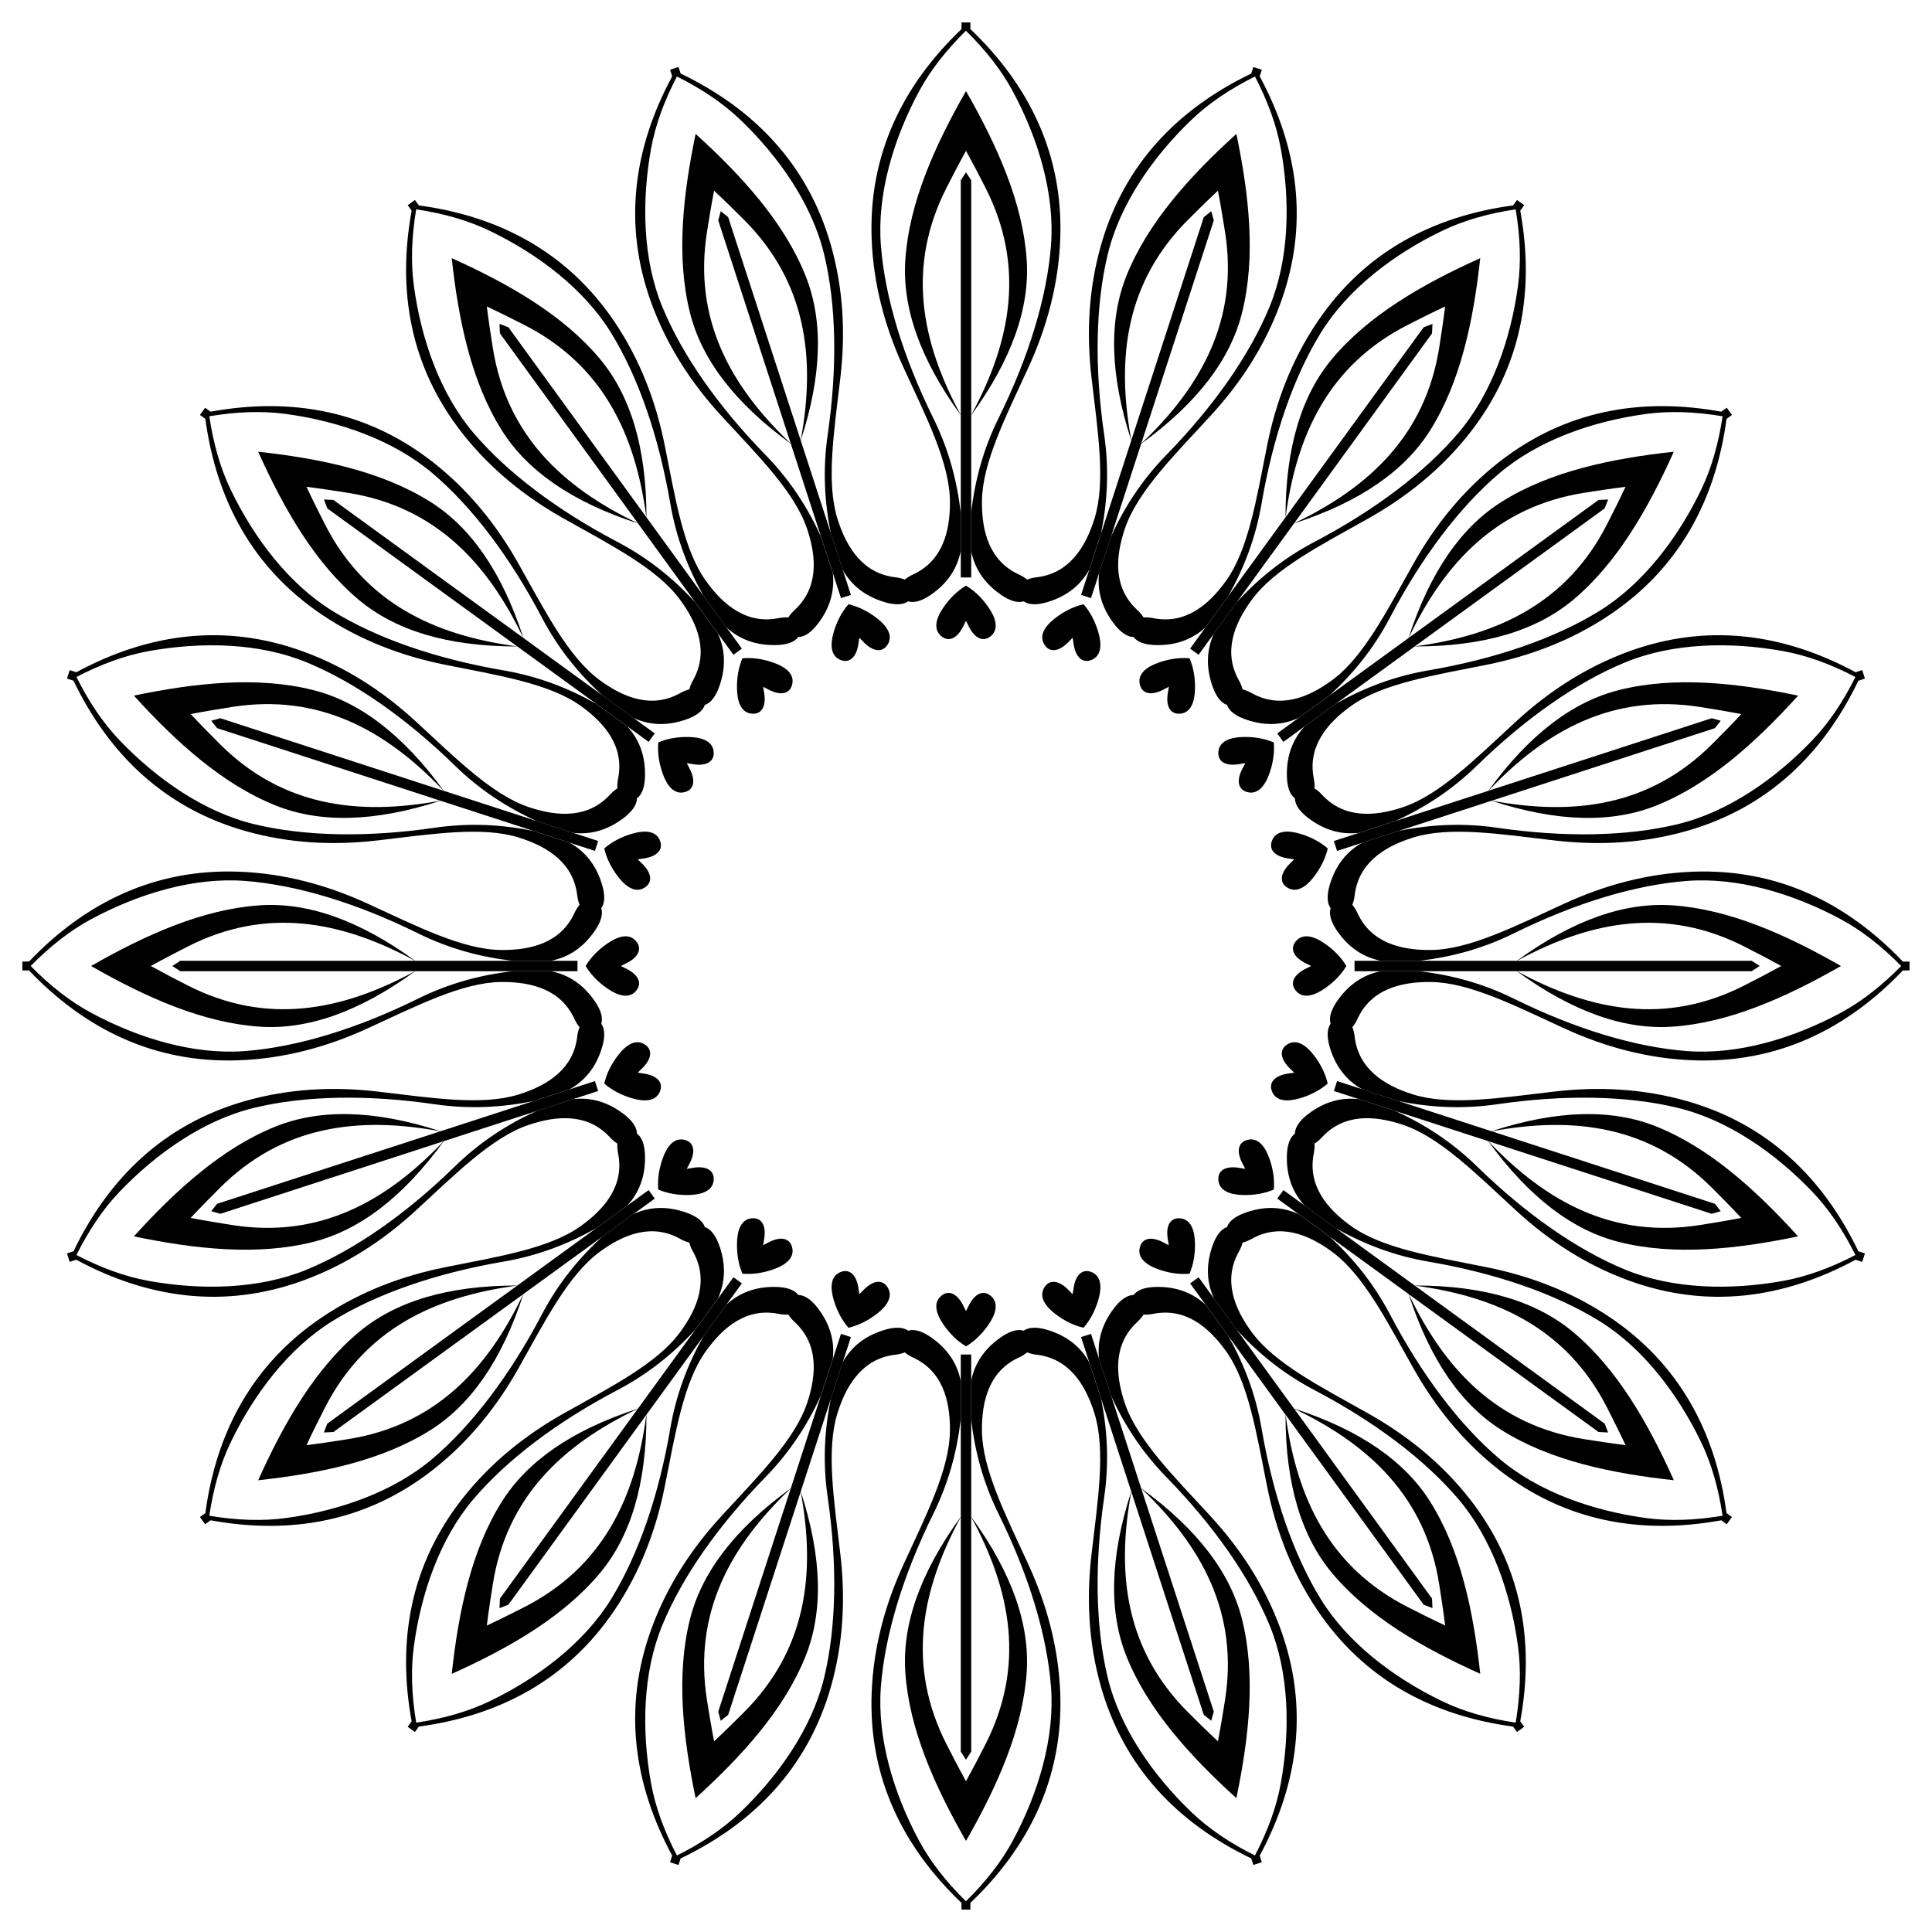 <?xml version="1.0" encoding="UTF-8"?>
<!DOCTYPE svg  PUBLIC '-//W3C//DTD SVG 1.1//EN'  'http://www.w3.org/Graphics/SVG/1.1/DTD/svg11.dtd'>
<svg enable-background="new 0 0 1638 1638" version="1.1" viewBox="0 0 1638 1638" xml:space="preserve" xmlns="http://www.w3.org/2000/svg">

	<path d="m1085.6 257.37c-13.263 36.201-33.959 67.801-59.366 95.369-31.36 34.029-62.092 64.644-72.51 95.675-8.383 24.972-9.322 50.33 10.433 68.615 2.363 2.187 4.185 4.359 5.466 6.454 2.448-0.195 5.276 2e-3 8.434 0.628 26.404 5.234 46.368-10.43 61.643-31.89 18.981-26.668 25.686-69.526 34.783-114.9 7.37-36.759 20.769-72.076 42.261-104.08 39.742-59.189 97.678-89.863 166.16-99.087l3.353-4.606c-65.403-47.132-138.21-84.627-216.35-110.41l-1.804 5.569c32.786 60.822 42.024 125.72 17.499 192.66z" fill="none"/>
	<path d="m1220.2 294.89c1.734-10.914 3.508-22.646 5.067-35.055-11.32 5.317-21.929 10.63-31.773 15.652-66.299 33.825-94.179 92.321-103.48 162.97l116.96-160.98 7.541-2.851-0.381 8.053-116.96 160.98c64.322-30.673 111.34-75.266 123.02-148.77z" fill="none"/>
	<path d="m1129.4 304.26c30.936-37.011 76.678-63.356 125.62-85.382-5.825 53.349-16.746 104.99-42.386 145.85-21.368 34.052-59.025 60.719-115.55 79.06l-48.48 66.726c18.472-20.007 39.626-37.277 65.903-51.085 50.903-26.749 93.286-58.645 122.02-92.409 28.376-33.339 44.417-79.65 50.524-124.72 2.695-19.884 1.908-41.623-1.967-64.81-23.25 3.48-44.168 9.45-62.246 18.157-40.973 19.735-80.06 49.301-103 86.591-23.231 37.764-40.469 87.929-50.179 144.61-5.012 29.257-14.9 54.713-28.219 78.463l48.479-66.727c-0.023-59.429 13.702-103.48 39.484-134.33z" fill="none"/>
	<path d="m1273.3 425.37c40.859-25.639 92.504-36.561 145.85-42.386-22.026 48.938-48.372 94.68-85.382 125.62-30.845 25.782-74.9 39.507-134.33 39.483l-66.727 48.48c23.751-13.319 49.206-23.208 78.464-28.22 56.677-9.71 106.84-26.948 144.61-50.179 37.29-22.939 66.856-62.026 86.591-103 8.707-18.078 14.677-38.996 18.157-62.246-23.187-3.875-44.926-4.661-64.81-1.967-45.066 6.108-91.376 22.148-124.72 50.524-33.764 28.737-65.66 71.12-92.409 122.02-13.808 26.277-31.078 47.431-51.085 65.903l66.727-48.48c18.339-56.526 45.006-94.184 79.058-115.55z" fill="none"/>
	<path d="m1362.5 444.52c5.022-9.844 10.335-20.454 15.652-31.773-12.408 1.559-24.141 3.333-35.055 5.067-73.506 11.682-118.1 58.7-148.77 123.02l160.98-116.96 8.053-0.381-2.851 7.541-160.98 116.96c70.651-9.295 129.15-37.176 162.97-103.48z" fill="none"/>
	<path d="m1451.6 630.8c7.818-7.81 16.149-16.259 24.704-25.381-12.283-2.352-23.989-4.29-34.905-6.013-73.518-11.604-130.46 19.332-179.51 71.027l189.24-61.488 7.776 2.126-5.042 6.291-189.24 61.488c70.067 12.991 134.32 4.552 186.97-48.05z" fill="none"/>
	<path d="m1372.7 585.01c46.782-11.758 99.274-6.186 151.81 4.759-36.071 39.736-75.262 75.098-120.02 93.083-37.302 14.989-83.442 14.428-139.96-3.959l-78.442 25.487c26.704-5.328 53.969-6.866 83.343-2.592 56.904 8.28 109.94 7.387 153.04-3.037 42.553-10.293 82.751-38.33 114.18-71.2 13.868-14.503 26.009-32.552 36.503-53.589-20.855-10.85-41.287-18.316-61.03-21.898-44.748-8.118-93.748-7.173-134.22 9.512-40.992 16.897-84.424 47.349-125.59 87.495-21.252 20.724-44.214 35.505-68.949 46.891l78.442-25.487c34.912-48.091 71.911-75.665 110.9-85.465z" fill="none"/>
	<path d="m1246.1 367.22c-23.8 30.331-53.249 53.988-85.931 72.356-40.341 22.672-79.029 42.293-98.527 68.586-15.69 21.159-24.418 44.986-11.281 68.48 1.572 2.81 2.633 5.439 3.204 7.827 2.388 0.57 5.017 1.632 7.827 3.204 23.494 13.137 47.321 4.409 68.48-11.281 26.293-19.497 45.914-58.186 68.586-98.527 18.368-32.682 42.025-62.131 72.356-85.931 56.088-44.011 120.67-55.28 188.64-42.893l4.609-3.342c-48.199-65.577-106.16-123.53-171.73-171.73l-3.342 4.609c12.388 67.977 1.118 132.56-42.892 188.64z" fill="none"/>
	<path d="m955.14 233.53c17.985-44.759 53.347-83.951 93.084-120.02 10.946 52.538 16.518 105.03 4.76 151.81-9.799 38.988-37.373 75.987-85.467 110.9l-25.487 78.442c11.386-24.736 26.168-47.698 46.891-68.95 40.146-41.169 70.598-84.602 87.495-125.59 16.685-40.476 17.63-89.477 9.512-134.22-3.582-19.743-11.047-40.175-21.898-61.03-21.036 10.494-39.086 22.636-53.589 36.503-32.869 31.43-60.907 71.628-71.2 114.18-10.424 43.095-11.317 96.132-3.037 153.04 4.274 29.374 2.736 56.639-2.592 83.343l25.487-78.442c-18.387-56.511-18.948-102.65-3.959-139.95z" fill="none"/>
	<path d="m1430 704.53c-37.083 10.549-74.813 12.379-112.05 8.029-45.963-5.37-88.795-12.237-120.02-2.425-25.13 7.896-46.197 22.042-49.378 48.771-0.38 3.197-1.066 5.948-2.009 8.215 1.597 1.865 3.099 4.269 4.449 7.193 11.286 24.438 35.692 31.382 62.032 31.125 32.732-0.319 71.346-20.086 113.4-39.396 34.07-15.644 70.519-25.563 109.05-26.99 71.245-2.638 130.11 26.203 177.83 76.18l5.637 5e-3c-0.386-83.63-13.602-164.22-37.784-239.92l-5.565 1.814c-29.933 62.275-77.008 107.9-145.58 127.4z" fill="none"/>
	<path d="m870.44 1417.9c-3.274 48.126-24.794 96.327-51.439 142.91-26.645-46.584-48.165-94.785-51.439-142.91-2.728-40.108 12.063-83.817 47.014-131.88v-82.479c-3.185 27.043-10.147 53.449-23.289 80.065-25.459 51.56-40.999 102.28-44.402 146.48-3.36 43.651 10.883 90.546 32.431 130.6 9.507 17.67 22.922 34.795 39.685 51.276 16.764-16.481 30.178-33.606 39.686-51.276 21.548-40.049 35.791-86.943 32.431-130.6-3.403-44.207-18.943-94.924-44.402-146.48-13.142-26.616-20.105-53.022-23.289-80.065v82.479c34.95 48.064 49.741 91.773 47.013 131.88z" fill="none"/>
	<path d="m802.5 1478.8c5.012 9.849 10.473 20.383 16.505 31.338 6.032-10.955 11.493-21.489 16.505-31.338 33.755-66.334 21.928-130.05-12.08-192.67v198.98l-4.425 6.739-4.425-6.739v-198.98c-34.008 62.622-45.835 126.33-12.08 192.67z" fill="none"/>
	<path d="m630.8 186.37c-7.81-7.818-16.259-16.149-25.381-24.704-2.352 12.283-4.29 23.989-6.013 34.905-11.604 73.518 19.332 130.46 71.027 179.51l-61.488-189.24 2.126-7.777 6.291 5.042 61.488 189.24c12.991-70.066 4.552-134.32-48.05-186.97z" fill="none"/>
	<path d="m1364.8 521.31c-32.008 21.492-67.326 34.891-104.08 42.261-45.372 9.096-88.231 15.801-114.9 34.783-21.461 15.275-37.125 35.238-31.891 61.642 0.626 3.159 0.824 5.986 0.628 8.434 2.095 1.281 4.267 3.103 6.454 5.466 18.285 19.755 43.643 18.816 68.614 10.433 31.031-10.418 61.647-41.15 95.676-72.51 27.568-25.407 59.168-46.103 95.369-59.366 66.942-24.525 131.84-15.287 192.66 17.5l5.569-1.804c-25.781-78.136-63.276-150.94-110.41-216.35l-4.606 3.353c-9.223 68.477-39.896 126.41-99.085 166.16z" fill="none"/>
	<path d="m1417.9 767.56c48.126 3.274 96.327 24.794 142.91 51.439-46.584 26.645-94.785 48.165-142.91 51.439-40.108 2.728-83.817-12.063-131.88-47.014h-82.479c27.043 3.185 53.449 10.147 80.065 23.289 51.56 25.459 102.28 40.999 146.48 44.402 43.651 3.36 90.546-10.883 130.6-32.431 17.67-9.507 34.795-22.922 51.277-39.686-16.481-16.764-33.606-30.178-51.277-39.686-40.049-21.548-86.943-35.791-130.6-32.431-44.207 3.403-94.924 18.943-146.48 44.402-26.616 13.142-53.022 20.105-80.065 23.289h82.479c48.064-34.95 91.773-49.74 131.88-47.012z" fill="none"/>
	<path d="m1038.6 196.57c-1.723-10.916-3.662-22.622-6.013-34.905-9.122 8.555-17.571 16.886-25.381 24.704-52.601 52.657-61.041 116.91-48.049 186.97l61.489-189.24 6.291-5.042 2.126 7.777-61.488 189.24c51.693-49.049 82.629-105.99 71.025-179.51z" fill="none"/>
	<path d="m835.5 159.17c-5.012-9.849-10.473-20.383-16.505-31.338-6.032 10.955-11.493 21.489-16.505 31.338-33.755 66.334-21.927 130.05 12.08 192.67v-198.98l4.425-6.739 4.425 6.739v198.98c34.007-62.622 45.835-126.34 12.08-192.67z" fill="none"/>
	<path d="m767.56 220.12c3.274-48.126 24.794-96.327 51.439-142.91 26.645 46.584 48.166 94.785 51.439 142.91 2.728 40.108-12.063 83.817-47.014 131.88v82.479c3.185-27.043 10.148-53.449 23.289-80.065 25.459-51.56 40.999-102.28 44.402-146.48 3.36-43.651-10.883-90.546-32.431-130.6-9.507-17.67-22.922-34.795-39.686-51.277-16.764 16.481-30.178 33.606-39.685 51.277-21.548 40.049-35.792 86.944-32.431 130.6 3.403 44.207 18.943 94.924 44.402 146.48 13.142 26.616 20.105 53.022 23.289 80.065v-82.479c-34.951-48.064-49.741-91.772-47.013-131.88z" fill="none"/>
	<path d="m273.24 1116.7c32.008-21.492 67.326-34.891 104.08-42.261 45.372-9.097 88.231-15.801 114.9-34.783 21.461-15.275 37.125-35.238 31.891-61.643-0.626-3.159-0.824-5.986-0.628-8.434-2.095-1.281-4.267-3.103-6.454-5.466-18.285-19.755-43.643-18.816-68.615-10.433-31.031 10.418-61.647 41.15-95.676 72.51-27.568 25.407-59.168 46.103-95.369 59.366-66.942 24.525-131.84 15.287-192.66-17.5l-5.569 1.804c25.781 78.136 63.276 150.94 110.41 216.35l4.606-3.353c9.223-68.476 39.897-126.41 99.086-166.15z" fill="none"/>
	<path d="m207.96 933.47c37.083-10.549 74.813-12.379 112.05-8.029 45.963 5.37 88.795 12.237 120.02 2.425 25.13-7.896 46.197-22.042 49.378-48.771 0.381-3.197 1.066-5.948 2.009-8.215-1.597-1.865-3.099-4.269-4.449-7.193-11.285-24.438-35.692-31.382-62.032-31.125-32.732 0.319-71.346 20.086-113.4 39.396-34.07 15.644-70.519 25.563-109.05 26.99-71.245 2.638-130.11-26.203-177.83-76.18l-5.637-5e-3c0.386 83.63 13.602 164.22 37.785 239.92l5.565-1.814c29.931-62.276 77.007-107.9 145.58-127.4z" fill="none"/>
	<path d="m391.94 1270.8c23.8-30.331 53.249-53.989 85.931-72.356 40.341-22.672 79.029-42.293 98.527-68.586 15.69-21.159 24.418-44.986 11.281-68.48-1.571-2.81-2.633-5.439-3.204-7.827-2.388-0.57-5.017-1.632-7.827-3.204-23.495-13.137-47.321-4.409-68.48 11.281-26.293 19.497-45.914 58.186-68.586 98.527-18.368 32.682-42.025 62.131-72.356 85.931-56.087 44.011-120.67 55.281-188.64 42.893l-4.609 3.342c48.199 65.576 106.16 123.53 171.73 171.73l3.342-4.609c-12.388-67.976-1.119-132.56 42.892-188.64z" fill="none"/>
	<path d="m202.49 739.05c38.528 1.427 74.976 11.346 109.05 26.99 42.054 19.31 80.668 39.077 113.4 39.396 26.34 0.257 50.747-6.687 62.032-31.125 1.35-2.923 2.852-5.327 4.449-7.193-0.942-2.267-1.628-5.018-2.009-8.215-3.181-26.729-24.248-40.875-49.378-48.771-31.228-9.811-74.061-2.944-120.02 2.425-37.237 4.35-74.967 2.52-112.05-8.029-68.573-19.507-115.65-65.128-145.58-127.4l-5.565-1.814c-24.181 75.7-37.397 156.3-37.783 239.92l5.637-5e-3c47.712-49.978 106.58-78.819 177.83-76.181z" fill="none"/>
	<path d="m552.45 1380.6c13.263-36.201 33.959-67.801 59.366-95.369 31.36-34.028 62.092-64.644 72.51-95.676 8.384-24.972 9.322-50.329-10.433-68.614-2.363-2.187-4.185-4.359-5.466-6.454-2.448 0.195-5.276-2e-3 -8.434-0.628-26.404-5.234-46.368 10.43-61.643 31.89-18.981 26.668-25.686 69.526-34.783 114.9-7.37 36.759-20.769 72.076-42.261 104.08-39.742 59.189-97.678 89.863-166.16 99.087l-3.353 4.606c65.403 47.132 138.21 84.627 216.35 110.41l1.804-5.569c-32.786-60.823-42.024-125.72-17.499-192.66z" fill="none"/>
	<path d="m521.3 273.24c21.492 32.008 34.891 67.326 42.261 104.08 9.096 45.372 15.801 88.231 34.783 114.9 15.275 21.461 35.238 37.125 61.643 31.89 3.158-0.626 5.986-0.824 8.434-0.628 1.28-2.095 3.102-4.267 5.466-6.454 19.754-18.285 18.816-43.643 10.433-68.615-10.418-31.031-41.15-61.647-72.51-95.675-25.407-27.568-46.103-59.168-59.366-95.369-24.525-66.942-15.287-131.84 17.5-192.66l-1.804-5.569c-78.136 25.781-150.94 63.276-216.35 110.41l3.353 4.606c68.476 9.223 126.41 39.897 166.15 99.086z" fill="none"/>
	<path d="m257.37 552.45c36.201 13.263 67.801 33.959 95.369 59.366 34.029 31.36 64.644 62.092 95.676 72.51 24.972 8.384 50.33 9.322 68.615-10.433 2.187-2.363 4.359-4.185 6.454-5.466-0.196-2.448 2e-3 -5.276 0.628-8.434 5.234-26.404-10.43-46.368-31.891-61.642-26.668-18.981-69.526-25.686-114.9-34.783-36.759-7.37-72.076-20.769-104.08-42.261-59.189-39.742-89.863-97.678-99.087-166.16l-4.606-3.353c-47.132 65.403-84.627 138.21-110.41 216.35l5.569 1.804c60.822-32.787 125.72-42.025 192.66-17.5z" fill="none"/>
	<path d="m367.22 391.94c30.331 23.8 53.988 53.249 72.356 85.931 22.672 40.341 42.293 79.029 68.586 98.527 21.159 15.69 44.986 24.418 68.48 11.281 2.81-1.571 5.439-2.633 7.827-3.204 0.57-2.388 1.632-5.017 3.204-7.827 13.137-23.495 4.409-47.321-11.281-68.48-19.497-26.293-58.186-45.914-98.527-68.586-32.682-18.368-62.131-42.025-85.931-72.356-44.011-56.087-55.28-120.67-42.893-188.64l-3.342-4.609c-65.577 48.199-123.53 106.16-171.73 171.73l4.609 3.342c67.977-12.388 132.56-1.119 188.64 42.892z" fill="none"/>
	<path d="m1441.4 1038.6c10.916-1.723 22.622-3.661 34.905-6.013-8.555-9.122-16.886-17.571-24.704-25.381-52.657-52.601-116.91-61.041-186.97-48.049l189.24 61.488 5.042 6.291-7.776 2.126-189.24-61.488c49.047 51.694 105.99 82.63 179.5 71.026z" fill="none"/>
	<path d="m1380.6 1085.6c-36.201-13.263-67.801-33.959-95.369-59.366-34.028-31.36-64.644-62.092-95.676-72.51-24.972-8.384-50.329-9.322-68.614 10.433-2.187 2.363-4.359 4.185-6.454 5.466 0.196 2.448-2e-3 5.276-0.628 8.434-5.234 26.404 10.43 46.368 31.891 61.643 26.668 18.981 69.526 25.686 114.9 34.783 36.759 7.37 72.076 20.769 104.08 42.261 59.189 39.742 89.863 97.678 99.087 166.16l4.606 3.353c47.132-65.403 84.627-138.21 110.41-216.35l-5.569-1.804c-60.824 32.786-125.72 42.024-192.67 17.499z" fill="none"/>
	<path d="m1478.8 835.5c9.849-5.012 20.383-10.473 31.338-16.505-10.955-6.032-21.489-11.493-31.338-16.505-66.334-33.755-130.05-21.928-192.67 12.08h198.98l6.739 4.425-6.739 4.425h-198.98c62.622 34.007 126.33 45.835 192.67 12.08z" fill="none"/>
	<path d="m898.95 202.49c-1.427 38.528-11.345 74.976-26.99 109.05-19.31 42.054-39.077 80.668-39.396 113.4-0.256 26.34 6.687 50.747 31.125 62.032 2.923 1.35 5.327 2.852 7.193 4.449 2.268-0.942 5.018-1.628 8.215-2.009 26.729-3.181 40.875-24.248 48.771-49.378 9.812-31.228 2.944-74.061-2.425-120.02-4.35-37.237-2.52-74.967 8.029-112.05 19.507-68.573 65.128-115.65 127.4-145.58l1.814-5.565c-75.699-24.181-156.3-37.397-239.92-37.783l5e-3 5.637c49.977 47.712 78.818 106.58 76.18 177.83z" fill="none"/>
	<path d="m1270.8 1246.1c-30.331-23.8-53.989-53.249-72.356-85.931-22.672-40.341-42.293-79.029-68.586-98.527-21.159-15.69-44.986-24.418-68.48-11.281-2.81 1.571-5.439 2.633-7.827 3.204-0.57 2.388-1.632 5.017-3.204 7.827-13.137 23.494-4.409 47.321 11.281 68.48 19.497 26.293 58.186 45.914 98.527 68.586 32.682 18.368 62.131 42.025 85.931 72.356 44.011 56.088 55.281 120.67 42.893 188.64l3.342 4.609c65.576-48.199 123.53-106.16 171.73-171.73l-4.609-3.342c-67.976 12.388-132.56 1.118-188.64-42.892z" fill="none"/>
	<path d="m933.47 1430c-10.549-37.083-12.379-74.813-8.029-112.05 5.37-45.963 12.237-88.795 2.425-120.02-7.895-25.13-22.041-46.197-48.771-49.378-3.197-0.38-5.948-1.066-8.215-2.009-1.865 1.597-4.269 3.099-7.193 4.449-24.438 11.286-31.382 35.692-31.125 62.032 0.319 32.732 20.086 71.346 39.396 113.4 15.644 34.07 25.563 70.519 26.99 109.05 2.638 71.245-26.203 130.11-76.18 177.83l-5e-3 5.637c83.63-0.386 164.22-13.602 239.92-37.784l-1.814-5.565c-62.275-29.933-107.9-77.008-127.4-145.58z" fill="none"/>
	<path d="m704.53 207.96c10.549 37.083 12.379 74.813 8.029 112.05-5.37 45.963-12.237 88.795-2.426 120.02 7.896 25.13 22.042 46.197 48.771 49.378 3.197 0.381 5.948 1.066 8.215 2.009 1.865-1.597 4.269-3.099 7.193-4.449 24.438-11.286 31.382-35.692 31.125-62.032-0.319-32.732-20.086-71.346-39.396-113.4-15.644-34.07-25.563-70.519-26.99-109.05-2.638-71.245 26.203-130.11 76.18-177.83l5e-3 -5.637c-83.63 0.386-164.23 13.602-239.92 37.785l1.814 5.565c62.276 29.931 107.9 77.007 127.4 145.58z" fill="none"/>
	<path d="m1116.7 1364.8c-21.492-32.008-34.891-67.326-42.261-104.08-9.097-45.372-15.801-88.231-34.783-114.9-15.275-21.46-35.238-37.125-61.643-31.89-3.158 0.626-5.986 0.824-8.434 0.628-1.281 2.095-3.103 4.267-5.466 6.454-19.755 18.285-18.816 43.643-10.433 68.614 10.418 31.031 41.15 61.647 72.51 95.676 25.407 27.568 46.103 59.168 59.366 95.369 24.525 66.942 15.287 131.84-17.5 192.66l1.804 5.569c78.136-25.781 150.94-63.276 216.35-110.41l-3.353-4.606c-68.476-9.224-126.41-39.897-166.15-99.086z" fill="none"/>
	<path d="m739.05 1435.5c1.427-38.528 11.346-74.976 26.99-109.05 19.31-42.054 39.077-80.668 39.396-113.4 0.257-26.34-6.687-50.747-31.125-62.032-2.923-1.35-5.327-2.852-7.193-4.449-2.267 0.942-5.018 1.628-8.215 2.009-26.729 3.182-40.875 24.248-48.771 49.378-9.811 31.229-2.944 74.061 2.426 120.02 4.35 37.237 2.52 74.967-8.029 112.05-19.507 68.573-65.128 115.65-127.4 145.58l-1.814 5.565c75.698 24.182 156.29 37.399 239.92 37.784l-5e-3 -5.637c-49.978-47.714-78.819-106.58-76.181-177.83z" fill="none"/>
	<path d="m1333.7 1129.4c37.011 30.936 63.356 76.678 85.382 125.62-53.349-5.825-104.99-16.746-145.85-42.386-34.052-21.368-60.719-59.025-79.06-115.55l-66.726-48.479c20.007 18.472 37.277 39.626 51.084 65.902 26.749 50.903 58.645 93.286 92.409 122.02 33.339 28.376 79.65 44.417 124.72 50.524 19.884 2.695 41.623 1.908 64.81-1.967-3.48-23.25-9.45-44.168-18.157-62.246-19.735-40.973-49.301-80.06-86.591-103-37.765-23.231-87.93-40.469-144.61-50.179-29.257-5.012-54.713-14.9-78.464-28.22l66.727 48.48c59.431-0.023 103.48 13.702 134.33 39.484z" fill="none"/>
	<path d="m1422.4 939.24c-43.095-10.424-96.132-11.317-153.04-3.037-29.374 4.274-56.64 2.736-83.344-2.592l78.443 25.487c56.513-18.388 102.65-18.948 139.96-3.96 44.759 17.985 83.951 53.347 120.02 93.083-52.538 10.945-105.03 16.518-151.81 4.759-38.988-9.799-75.987-37.373-110.9-85.467l-78.442-25.487c24.736 11.386 47.698 26.168 68.949 46.891 41.169 40.146 84.602 70.598 125.59 87.495 40.476 16.685 89.477 17.63 134.22 9.512 19.743-3.582 40.175-11.047 61.03-21.898-10.494-21.036-22.636-39.086-36.503-53.589-31.43-32.866-71.627-60.904-114.18-71.197z" fill="none"/>
	<path d="m265.32 1053c-46.782 11.758-99.274 6.186-151.81-4.759 36.071-39.736 75.262-75.098 120.02-93.083 37.302-14.989 83.442-14.428 139.96 3.96l78.442-25.487c-26.704 5.328-53.969 6.866-83.344 2.592-56.904-8.28-109.94-7.387-153.04 3.037-42.553 10.293-82.751 38.331-114.18 71.2-13.868 14.503-26.009 32.552-36.503 53.589 20.855 10.85 41.287 18.316 61.03 21.898 44.748 8.118 93.748 7.173 134.22-9.512 40.992-16.897 84.424-47.349 125.59-87.495 21.252-20.724 44.214-35.505 68.95-46.891l-78.442 25.487c-34.912 48.091-71.91 75.665-110.9 85.464z" fill="none"/>
	<path d="m159.17 802.5c-9.849 5.012-20.383 10.473-31.338 16.505 10.955 6.032 21.489 11.493 31.338 16.505 66.334 33.755 130.05 21.928 192.67-12.08h-198.98l-6.739-4.425 6.739-4.425h198.98c-62.622-34.008-126.34-45.835-192.67-12.08z" fill="none"/>
	<path d="m1343.1 1220.2c10.914 1.734 22.646 3.508 35.055 5.067-5.317-11.32-10.629-21.929-15.652-31.773-33.825-66.299-92.321-94.179-162.97-103.48l160.98 116.96 2.851 7.541-8.053-0.381-160.98-116.96c30.674 64.322 75.266 111.34 148.77 123.02z" fill="none"/>
	<path d="m275.49 1193.5c-5.022 9.844-10.335 20.453-15.652 31.773 12.408-1.559 24.141-3.333 35.054-5.067 73.506-11.682 118.1-58.699 148.77-123.02l-160.98 116.96-8.053 0.381 2.851-7.541 160.98-116.96c-70.651 9.296-129.15 37.177-162.97 103.48z" fill="none"/>
	<path d="m220.12 870.44c-48.126-3.274-96.327-24.794-142.91-51.439 46.584-26.645 94.785-48.165 142.91-51.439 40.108-2.728 83.817 12.063 131.88 47.014h82.478c-27.043-3.185-53.449-10.147-80.065-23.289-51.56-25.459-102.28-40.999-146.48-44.402-43.651-3.36-90.546 10.883-130.6 32.431-17.67 9.507-34.795 22.922-51.277 39.686 16.481 16.764 33.606 30.178 51.277 39.686 40.049 21.548 86.943 35.791 130.6 32.431 44.207-3.403 94.924-18.943 146.48-44.402 26.616-13.142 53.022-20.105 80.065-23.289h-82.478c-48.064 34.949-91.772 49.74-131.88 47.012z" fill="none"/>
	<path d="m186.37 1007.2c-7.818 7.81-16.149 16.259-24.704 25.381 12.283 2.352 23.989 4.29 34.905 6.013 73.518 11.604 130.46-19.332 179.51-71.027l-189.24 61.488-7.777-2.126 5.042-6.291 189.24-61.488c-70.066-12.991-134.32-4.551-186.97 48.05z" fill="none"/>
	<path d="m599.4 1441.4c1.723 10.916 3.661 22.622 6.013 34.905 9.122-8.555 17.571-16.886 25.381-24.704 52.601-52.657 61.041-116.91 48.049-186.97l-61.488 189.24-6.291 5.042-2.126-7.776 61.488-189.24c-51.694 49.047-82.63 105.99-71.026 179.5z" fill="none"/>
	<path d="m682.86 1404.5c-17.985 44.759-53.347 83.951-93.084 120.02-10.945-52.538-16.518-105.03-4.759-151.81 9.799-38.988 37.373-75.987 85.466-110.9l25.487-78.442c-11.386 24.735-26.167 47.698-46.891 68.949-40.146 41.169-70.598 84.602-87.495 125.59-16.685 40.476-17.63 89.477-9.512 134.22 3.581 19.744 11.047 40.176 21.898 61.031 21.036-10.494 39.086-22.636 53.589-36.503 32.869-31.43 60.907-71.628 71.2-114.18 10.424-43.095 11.317-96.132 3.037-153.04-4.274-29.374-2.736-56.639 2.592-83.343l-25.487 78.442c18.387 56.513 18.947 102.65 3.959 139.96z" fill="none"/>
	<path d="m1613.3 822.77c-47.712 49.977-106.58 78.818-177.83 76.18-38.528-1.427-74.976-11.345-109.05-26.99-42.054-19.31-80.668-39.077-113.4-39.396-26.34-0.257-50.747 6.687-62.032 31.125-1.35 2.923-2.852 5.327-4.449 7.193 0.942 2.268 1.628 5.018 2.009 8.215 3.182 26.729 24.248 40.875 49.378 48.771 31.229 9.812 74.061 2.944 120.02-2.425 37.237-4.35 74.967-2.52 112.05 8.029 68.573 19.507 115.65 65.128 145.58 127.4l5.565 1.814c24.182-75.699 37.398-156.29 37.784-239.92l-5.638 5e-3z" fill="none"/>
	<path d="m508.6 1333.7c-30.936 37.011-76.678 63.356-125.62 85.382 5.825-53.349 16.746-104.99 42.386-145.85 21.368-34.052 59.025-60.719 115.55-79.06l48.48-66.726c-18.472 20.007-39.626 37.277-65.903 51.084-50.903 26.749-93.286 58.645-122.02 92.409-28.376 33.339-44.417 79.65-50.524 124.72-2.695 19.884-1.908 41.623 1.967 64.81 23.25-3.48 44.168-9.45 62.246-18.157 40.973-19.735 80.06-49.301 103-86.591 23.231-37.764 40.469-87.929 50.179-144.61 5.012-29.257 14.9-54.713 28.22-78.463l-48.48 66.727c0.023 59.43-13.702 103.48-39.484 134.33z" fill="none"/>
	<path d="m417.81 1343.1c-1.735 10.914-3.508 22.646-5.067 35.055 11.319-5.317 21.929-10.63 31.773-15.652 66.298-33.825 94.179-92.321 103.48-162.97l-116.96 160.98-7.541 2.851 0.381-8.053 116.96-160.98c-64.322 30.674-111.34 75.266-123.02 148.77z" fill="none"/>
	<path d="m585.01 265.32c-11.758-46.782-6.186-99.274 4.759-151.81 39.736 36.071 75.098 75.262 93.084 120.02 14.989 37.302 14.428 83.442-3.959 139.96l25.487 78.442c-5.328-26.704-6.866-53.969-2.592-83.343 8.28-56.904 7.387-109.94-3.037-153.04-10.293-42.553-38.33-82.751-71.2-114.18-14.503-13.868-32.552-26.009-53.589-36.503-10.85 20.855-18.316 41.287-21.898 61.03-8.118 44.748-7.173 93.748 9.512 134.22 16.897 40.992 47.349 84.424 87.495 125.59 20.724 21.252 35.505 44.214 46.891 68.95l-25.487-78.442c-48.093-34.913-75.667-71.911-85.466-110.9z" fill="none"/>
	<path d="m364.73 1212.6c-40.859 25.639-92.504 36.561-145.85 42.386 22.026-48.938 48.372-94.68 85.382-125.62 30.845-25.782 74.9-39.507 134.33-39.483l66.727-48.48c-23.751 13.319-49.206 23.207-78.463 28.22-56.677 9.71-106.84 26.948-144.61 50.179-37.29 22.939-66.856 62.026-86.591 103-8.707 18.078-14.677 38.996-18.157 62.246 23.187 3.875 44.926 4.661 64.81 1.967 45.066-6.107 91.376-22.148 124.72-50.524 33.764-28.737 65.66-71.12 92.409-122.02 13.808-26.276 31.078-47.43 51.085-65.902l-66.726 48.479c-18.341 56.527-45.008 94.184-79.06 115.55z" fill="none"/>
	<path d="m1133.6 916.57 21.237 6.9c-12.891-7.309-22.146-18.567-27.187-34.924-2.647-8.587-2.85-15.973 0.531-20.578-1.792-5.424 0.684-12.386 5.854-19.735 9.842-13.988 22.108-21.84 36.613-24.813h-22.295v-8.85h22.294c-14.504-2.973-26.771-10.825-36.613-24.813-5.17-7.349-7.647-14.31-5.854-19.735-3.381-4.605-3.177-11.991-0.531-20.578 5.041-16.357 14.296-27.614 27.187-34.923l-21.237 6.9-2.735-8.417 21.203-6.889c-14.713 1.655-28.806-2.023-42.488-12.285-7.188-5.391-11.695-11.247-11.667-16.96-4.638-3.335-6.727-10.423-6.863-19.407-0.26-17.114 5.063-30.68 15.064-41.616l-18.065 13.125-5.202-7.16 18.037-13.104c-13.482 6.12-28.021 6.978-44.205 1.446-8.502-2.906-14.598-7.083-16.336-12.525-5.442-1.738-9.619-7.834-12.525-16.336-5.532-16.184-4.674-30.723 1.446-44.205l-13.104 18.037-7.16-5.202 13.125-18.065c-10.935 10.002-24.501 15.324-41.615 15.065-8.984-0.136-16.072-2.225-19.407-6.864-5.713 0.029-11.568-4.478-16.96-11.666-10.262-13.683-13.939-27.775-12.285-42.488l-6.889 21.203-8.417-2.735 6.9-21.237c-7.309 12.891-18.567 22.146-34.924 27.187-8.587 2.646-15.973 2.85-20.578-0.53-5.424 1.792-12.386-0.684-19.735-5.855-13.988-9.842-21.84-22.108-24.813-36.613v22.295h-8.85v-22.294c-2.973 14.505-10.825 26.771-24.813 36.613-7.349 5.171-14.311 7.647-19.735 5.855-4.605 3.381-11.991 3.177-20.578 0.53-16.357-5.041-27.614-14.296-34.924-27.187l6.9 21.237-8.417 2.735-6.889-21.203c1.655 14.713-2.022 28.806-12.284 42.488-5.391 7.188-11.247 11.695-16.96 11.666-3.335 4.639-10.423 6.727-19.407 6.864-17.114 0.26-30.68-5.063-41.615-15.065l13.125 18.065-7.16 5.202-13.104-18.037c6.12 13.482 6.978 28.021 1.446 44.205-2.906 8.502-7.083 14.598-12.524 16.336-1.738 5.442-7.834 9.618-16.336 12.525-16.184 5.532-30.723 4.674-44.205-1.446l18.037 13.104-5.202 7.16-18.065-13.125c10.001 10.935 15.324 24.501 15.064 41.615-0.136 8.984-2.225 16.072-6.863 19.407 0.028 5.713-4.478 11.568-11.666 16.96-13.683 10.262-27.775 13.939-42.488 12.285l21.203 6.889-2.735 8.417-21.237-6.9c12.891 7.309 22.146 18.567 27.187 34.923 2.647 8.587 2.851 15.973-0.53 20.578 1.792 5.424-0.684 12.386-5.855 19.735-9.842 13.988-22.108 21.84-36.613 24.813h22.294v8.85h-22.293c14.505 2.973 26.771 10.825 36.613 24.813 5.171 7.349 7.647 14.31 5.855 19.735 3.381 4.605 3.177 11.991 0.53 20.578-5.041 16.357-14.296 27.614-27.187 34.924l21.237-6.9 2.735 8.417-21.203 6.889c14.713-1.655 28.806 2.022 42.489 12.285 7.188 5.391 11.695 11.247 11.666 16.96 4.639 3.335 6.727 10.423 6.863 19.407 0.26 17.114-5.063 30.68-15.065 41.616l18.066-13.125 5.202 7.16-18.036 13.104c13.482-6.12 28.021-6.978 44.205-1.446 8.502 2.906 14.598 7.083 16.336 12.525 5.442 1.738 9.619 7.834 12.524 16.336 5.532 16.184 4.674 30.723-1.446 44.205l13.104-18.037 7.16 5.202-13.125 18.066c10.935-10.001 24.501-15.325 41.615-15.065 8.984 0.136 16.072 2.225 19.407 6.863 5.713-0.028 11.569 4.478 16.96 11.666 10.262 13.683 13.939 27.775 12.284 42.489l6.889-21.203 8.417 2.735-6.9 21.237c7.309-12.891 18.567-22.146 34.924-27.187 8.587-2.647 15.973-2.85 20.578 0.531 5.424-1.793 12.386 0.684 19.735 5.854 13.988 9.842 21.84 22.108 24.813 36.613v-22.294h8.85v22.295c2.973-14.505 10.825-26.771 24.813-36.613 7.349-5.17 14.31-7.647 19.735-5.854 4.605-3.381 11.991-3.177 20.578-0.531 16.357 5.041 27.614 14.296 34.924 27.187l-6.9-21.237 8.417-2.735 6.889 21.203c-1.655-14.714 2.022-28.806 12.285-42.489 5.391-7.188 11.247-11.695 16.96-11.666 3.335-4.638 10.423-6.727 19.407-6.863 17.114-0.26 30.68 5.063 41.615 15.064l-13.125-18.065 7.16-5.202 13.104 18.037c-6.12-13.482-6.978-28.021-1.446-44.205 2.906-8.502 7.083-14.598 12.525-16.336 1.738-5.442 7.834-9.618 16.336-12.525 16.184-5.532 30.723-4.674 44.205 1.446l-18.037-13.104 5.202-7.16 18.066 13.125c-10.002-10.935-15.325-24.501-15.065-41.616 0.137-8.984 2.225-16.072 6.863-19.407-0.028-5.713 4.478-11.569 11.667-16.96 13.683-10.262 27.775-13.939 42.489-12.285l-21.203-6.889 2.732-8.418zm-621.33-197.23c6.158-5.342 13.706-9.47 22.843-12.286 11.298-3.482 20.519-2.736 24.059 4.842 3.813 8.162-1.829 14.559-14.608 16.08-1.32 0.157-2.609 0.358-3.867 0.6 0.876 0.936 1.801 1.856 2.776 2.759 9.445 8.742 10.249 17.233 2.366 21.595-7.318 4.05-15.216-0.766-22.31-10.224-5.736-7.649-9.417-15.425-11.259-23.366zm-15.784 99.655c4.206-6.984 10.109-13.242 17.928-18.743 9.67-6.803 18.669-8.942 24.378-2.83 6.149 6.584 2.76 14.411-8.924 19.807-1.206 0.557-2.37 1.146-3.493 1.766 1.122 0.62 2.286 1.209 3.493 1.766 11.684 5.396 15.073 13.223 8.924 19.807-5.709 6.113-14.708 3.974-24.378-2.83-7.818-5.501-13.722-11.76-17.928-18.743zm38.627 111.94c-9.137-2.816-16.685-6.944-22.843-12.286 1.842-7.941 5.522-15.718 11.259-23.366 7.094-9.458 14.992-14.274 22.31-10.224 7.883 4.362 7.078 12.853-2.366 21.595-0.975 0.903-1.9 1.823-2.776 2.759 1.259 0.243 2.548 0.443 3.867 0.6 12.779 1.521 18.421 7.918 14.608 16.08-3.54 7.577-12.76 8.324-24.059 4.842zm69.87 70.2c-1.025 8.301-9.563 11.86-21.385 12.04-9.56 0.145-18.014-1.448-25.521-4.626-0.702-8.122 0.395-16.655 3.487-25.702 3.824-11.188 9.847-18.208 18.059-16.618 8.845 1.713 10.703 10.037 4.423 21.269-0.648 1.16-1.244 2.32-1.788 3.482 1.272-0.158 2.56-0.366 3.864-0.624 12.623-2.502 19.965 1.838 18.861 10.779zm-18.862-353.5c-1.304-0.258-2.592-0.466-3.864-0.624 0.544 1.161 1.139 2.322 1.788 3.482 6.281 11.233 4.422 19.557-4.423 21.269-8.212 1.59-14.235-5.43-18.059-16.618-3.092-9.047-4.19-17.58-3.487-25.702 7.507-3.178 15.962-4.771 25.521-4.626 11.822 0.18 20.36 3.739 21.385 12.04 1.105 8.941-6.237 13.281-18.861 10.779zm69.002 428.78c-9.047 3.092-17.58 4.19-25.702 3.487-3.178-7.507-4.771-15.962-4.625-25.521 0.179-11.822 3.739-20.36 12.039-21.385 8.941-1.104 13.281 6.238 10.779 18.862-0.258 1.303-0.466 2.591-0.624 3.864 1.161-0.544 2.322-1.139 3.482-1.788 11.232-6.281 19.557-4.422 21.269 4.423 1.59 8.211-5.43 14.234-16.618 18.058zm16.618-496.77c-1.713 8.845-10.037 10.703-21.269 4.423-1.16-0.649-2.321-1.244-3.482-1.788 0.158 1.272 0.366 2.56 0.624 3.864 2.502 12.624-1.838 19.966-10.779 18.862-8.301-1.025-11.86-9.563-12.039-21.385-0.145-9.56 1.448-18.014 4.625-25.521 8.122-0.702 16.655 0.395 25.702 3.487 11.188 3.823 18.208 9.846 16.618 18.058zm70.947 534.8c-7.648 5.736-15.425 9.417-23.366 11.259-5.342-6.158-9.47-13.706-12.286-22.843-3.482-11.298-2.736-20.519 4.842-24.059 8.162-3.813 14.559 1.829 16.08 14.608 0.157 1.319 0.358 2.608 0.6 3.867 0.936-0.876 1.856-1.801 2.759-2.776 8.742-9.444 17.233-10.249 21.595-2.366 4.05 7.318-0.766 15.216-10.224 22.31zm10.224-568.59c-4.362 7.883-12.853 7.078-21.595-2.366-0.903-0.975-1.823-1.9-2.759-2.776-0.243 1.259-0.443 2.548-0.6 3.867-1.521 12.779-7.918 18.421-16.08 14.608-7.578-3.54-8.324-12.76-4.842-24.059 2.816-9.137 6.944-16.685 12.286-22.843 7.941 1.842 15.718 5.522 23.366 11.259 9.458 7.094 14.274 14.992 10.224 22.31zm84.808 577.7c-5.502 7.819-11.76 13.723-18.743 17.928-6.983-4.206-13.242-10.109-18.743-17.928-6.803-9.669-8.942-18.669-2.83-24.378 6.584-6.149 14.411-2.76 19.807 8.924 0.557 1.207 1.146 2.37 1.766 3.493 0.62-1.123 1.209-2.286 1.766-3.493 5.396-11.684 13.223-15.073 19.807-8.924 6.113 5.709 3.973 14.708-2.83 24.378zm2.83-584.75c-6.584 6.149-14.411 2.76-19.807-8.924-0.557-1.206-1.146-2.37-1.766-3.493-0.62 1.122-1.209 2.286-1.766 3.493-5.396 11.684-13.223 15.073-19.807 8.924-6.113-5.709-3.974-14.708 2.83-24.378 5.501-7.819 11.76-13.723 18.743-17.928 6.984 4.206 13.242 10.109 18.743 17.928 6.803 9.67 8.943 18.67 2.83 24.378zm90.368 564.05c-2.816 9.137-6.944 16.685-12.286 22.843-7.941-1.842-15.718-5.522-23.366-11.259-9.458-7.094-14.274-14.992-10.224-22.31 4.362-7.882 12.853-7.078 21.595 2.366 0.903 0.975 1.823 1.9 2.759 2.776 0.242-1.259 0.443-2.548 0.6-3.867 1.521-12.779 7.918-18.421 16.08-14.608 7.577 3.54 8.324 12.76 4.842 24.059zm-4.842-543.67c-8.162 3.813-14.559-1.829-16.08-14.608-0.157-1.32-0.358-2.608-0.6-3.867-0.936 0.876-1.856 1.801-2.759 2.776-8.742 9.445-17.233 10.249-21.595 2.366-4.05-7.318 0.766-15.216 10.224-22.31 7.648-5.736 15.425-9.417 23.366-11.259 5.342 6.158 9.47 13.706 12.286 22.843 3.482 11.299 2.735 20.519-4.842 24.059zm82.456 520.7c-8.122 0.703-16.655-0.395-25.702-3.487-11.188-3.824-18.208-9.847-16.618-18.059 1.713-8.845 10.037-10.703 21.269-4.423 1.16 0.649 2.32 1.244 3.482 1.788-0.158-1.272-0.366-2.56-0.624-3.864-2.503-12.624 1.838-19.966 10.779-18.862 8.301 1.026 11.86 9.564 12.04 21.385 0.145 9.56-1.448 18.015-4.626 25.522zm-7.414-474.89c-8.941 1.104-13.281-6.238-10.779-18.862 0.258-1.303 0.466-2.591 0.624-3.864-1.161 0.544-2.322 1.139-3.482 1.788-11.233 6.281-19.557 4.422-21.269-4.423-1.59-8.211 5.43-14.235 16.618-18.059 9.047-3.092 17.58-4.19 25.702-3.487 3.178 7.507 4.771 15.962 4.625 25.521-0.179 11.823-3.738 20.361-12.039 21.386zm140.35 213.99c-4.206 6.983-10.109 13.242-17.929 18.743-9.669 6.803-18.669 8.942-24.378 2.83-6.149-6.584-2.76-14.411 8.924-19.807 1.206-0.557 2.37-1.146 3.493-1.766-1.122-0.62-2.286-1.209-3.493-1.766-11.684-5.396-15.073-13.223-8.924-19.807 5.709-6.113 14.708-3.974 24.378 2.83 7.82 5.501 13.724 11.759 17.929 18.743zm-38.626-111.94c9.136 2.816 16.685 6.944 22.843 12.286-1.842 7.941-5.522 15.718-11.259 23.366-7.094 9.458-14.992 14.274-22.31 10.224-7.882-4.362-7.078-12.853 2.366-21.595 0.975-0.903 1.9-1.823 2.776-2.759-1.259-0.243-2.548-0.443-3.867-0.6-12.779-1.521-18.421-7.918-14.608-16.08 3.54-7.578 12.76-8.324 24.059-4.842zm-69.87-70.2c1.025-8.301 9.563-11.86 21.385-12.04 9.56-0.145 18.014 1.448 25.521 4.626 0.702 8.122-0.395 16.655-3.487 25.702-3.824 11.188-9.847 18.208-18.059 16.618-8.845-1.712-10.704-10.037-4.423-21.269 0.649-1.16 1.244-2.321 1.788-3.482-1.273 0.158-2.56 0.366-3.864 0.624-12.623 2.502-19.966-1.838-18.861-10.779zm46.906 371.7c-7.507 3.178-15.962 4.771-25.521 4.626-11.822-0.18-20.36-3.739-21.385-12.04-1.104-8.941 6.238-13.281 18.862-10.779 1.304 0.258 2.591 0.466 3.864 0.624-0.544-1.161-1.139-2.322-1.788-3.482-6.281-11.233-4.422-19.557 4.423-21.269 8.211-1.59 14.235 5.43 18.059 16.618 3.091 9.047 4.189 17.58 3.486 25.702zm22.964-77.614c-11.299 3.482-20.519 2.736-24.059-4.842-3.813-8.162 1.829-14.559 14.608-16.08 1.319-0.157 2.608-0.358 3.867-0.6-0.876-0.936-1.801-1.856-2.776-2.759-9.444-8.742-10.249-17.233-2.366-21.595 7.318-4.05 15.216 0.766 22.31 10.224 5.736 7.648 9.417 15.425 11.259 23.366-6.158 5.342-13.707 9.47-22.843 12.286z" fill="none"/>
	<path d="m294.89 417.81c-10.914-1.735-22.646-3.508-35.054-5.067 5.317 11.319 10.629 21.929 15.652 31.773 33.825 66.298 92.321 94.179 162.97 103.48l-160.98-116.96-2.851-7.541 8.053 0.381 160.98 116.96c-30.673-64.321-75.266-111.34-148.77-123.02z" fill="none"/>
	<path d="m304.26 508.6c-37.011-30.936-63.356-76.678-85.382-125.62 53.349 5.825 104.99 16.747 145.85 42.386 34.052 21.368 60.719 59.025 79.06 115.55l66.727 48.48c-20.007-18.472-37.277-39.626-51.085-65.903-26.749-50.903-58.645-93.286-92.409-122.02-33.339-28.376-79.65-44.417-124.72-50.524-19.884-2.695-41.623-1.908-64.81 1.967 3.48 23.25 9.45 44.168 18.157 62.246 19.735 40.973 49.301 80.06 86.591 103 37.764 23.231 87.93 40.469 144.61 50.179 29.257 5.012 54.713 14.9 78.463 28.22l-66.727-48.48c-59.43 0.023-103.48-13.702-134.33-39.484z" fill="none"/>
	<path d="m1193.5 1362.5c9.844 5.022 20.453 10.335 31.773 15.652-1.559-12.408-3.333-24.141-5.067-35.055-11.682-73.506-58.7-118.1-123.02-148.77l116.96 160.98 0.381 8.053-7.541-2.851-116.96-160.98c9.296 70.652 37.177 129.15 103.48 162.97z" fill="none"/>
	<path d="m425.37 364.73c-25.639-40.859-36.561-92.504-42.386-145.85 48.938 22.026 94.68 48.372 125.62 85.382 25.782 30.845 39.507 74.899 39.483 134.33l48.48 66.727c-13.319-23.75-23.208-49.206-28.22-78.463-9.71-56.677-26.948-106.84-50.179-144.61-22.939-37.29-62.026-66.856-103-86.591-18.078-8.707-38.996-14.677-62.246-18.157-3.875 23.187-4.661 44.926-1.967 64.81 6.107 45.066 22.148 91.376 50.524 124.72 28.737 33.764 71.12 65.66 122.02 92.409 26.276 13.808 47.43 31.078 65.903 51.085l-48.48-66.726c-56.526-18.341-94.184-45.008-115.55-79.06z" fill="none"/>
	<path d="m1007.2 1451.6c7.81 7.818 16.259 16.149 25.381 24.704 2.352-12.283 4.29-23.989 6.013-34.905 11.604-73.518-19.332-130.46-71.027-179.51l61.488 189.24-2.126 7.776-6.291-5.042-61.489-189.24c-12.99 70.067-4.55 134.32 48.051 186.97z" fill="none"/>
	<path d="m1053 1372.7c11.758 46.782 6.186 99.274-4.76 151.81-39.736-36.071-75.098-75.262-93.084-120.02-14.989-37.302-14.428-83.442 3.96-139.96l-25.487-78.442c5.328 26.704 6.866 53.969 2.592 83.343-8.28 56.904-7.387 109.94 3.037 153.04 10.293 42.553 38.33 82.751 71.2 114.18 14.503 13.868 32.552 26.009 53.589 36.503 10.85-20.855 18.316-41.287 21.898-61.031 8.118-44.748 7.173-93.748-9.512-134.22-16.897-40.992-47.349-84.424-87.495-125.59-20.724-21.252-35.505-44.214-46.891-68.949l25.487 78.442c48.093 34.912 75.667 71.911 85.466 110.9z" fill="none"/>
	<path d="m444.52 275.49c-9.844-5.022-20.454-10.335-31.773-15.652 1.559 12.408 3.333 24.141 5.067 35.055 11.682 73.506 58.7 118.1 123.02 148.77l-116.96-160.98-0.381-8.053 7.541 2.851 116.96 160.98c-9.295-70.652-37.176-129.15-103.48-162.97z" fill="none"/>
	<path d="m196.57 599.4c-10.916 1.723-22.622 3.661-34.905 6.013 8.555 9.122 16.886 17.571 24.704 25.381 52.657 52.601 116.91 61.041 186.97 48.049l-189.24-61.488-5.042-6.291 7.777-2.126 189.24 61.488c-49.049-51.694-105.99-82.63-179.51-71.026z" fill="none"/>
	<path d="m1212.6 1273.3c25.639 40.859 36.561 92.504 42.386 145.85-48.938-22.026-94.68-48.372-125.62-85.382-25.782-30.845-39.507-74.9-39.483-134.33l-48.479-66.727c13.319 23.75 23.207 49.206 28.219 78.463 9.71 56.677 26.948 106.84 50.179 144.61 22.939 37.29 62.026 66.856 103 86.591 18.078 8.707 38.996 14.677 62.246 18.157 3.875-23.187 4.661-44.926 1.967-64.81-6.107-45.066-22.148-91.376-50.524-124.72-28.737-33.764-71.12-65.66-122.02-92.409-26.276-13.808-47.43-31.078-65.903-51.084l48.48 66.726c56.527 18.34 94.184 45.007 115.55 79.059z" fill="none"/>
	<path d="m233.53 682.86c-44.759-17.985-83.95-53.347-120.02-93.083 52.538-10.945 105.03-16.518 151.81-4.759 38.988 9.799 75.987 37.373 110.9 85.467l78.442 25.487c-24.736-11.386-47.698-26.167-68.95-46.891-41.169-40.146-84.602-70.598-125.59-87.495-40.476-16.685-89.477-17.63-134.22-9.512-19.743 3.582-40.175 11.048-61.03 21.898 10.494 21.036 22.636 39.086 36.503 53.589 31.43 32.869 71.628 60.907 114.18 71.2 43.095 10.424 96.132 11.317 153.04 3.037 29.374-4.274 56.639-2.736 83.343 2.592l-78.442-25.487c-56.511 18.386-102.65 18.946-139.95 3.957z" fill="none"/>
	<path d="m1053 265.32c11.758-46.782 6.186-99.274-4.76-151.81-39.736 36.071-75.098 75.262-93.084 120.02-14.989 37.302-14.428 83.442 3.96 139.96l0.048-0.149c-12.992-70.066-4.552-134.32 48.049-186.97 7.81-7.818 16.259-16.149 25.381-24.704 2.352 12.283 4.29 23.989 6.013 34.905 11.604 73.518-19.332 130.46-71.027 179.51l-0.049 0.149c48.096-34.912 75.67-71.91 85.469-110.9z"/>
	<path d="m1212.6 364.73c25.639-40.859 36.561-92.504 42.386-145.85-48.938 22.026-94.68 48.372-125.62 85.382-25.782 30.845-39.507 74.9-39.483 134.33l0.092-0.127c9.296-70.652 37.176-129.15 103.48-162.97 9.844-5.022 20.453-10.335 31.773-15.652-1.559 12.408-3.333 24.141-5.067 35.055-11.682 73.506-58.7 118.1-123.02 148.77l-0.092 0.127c56.528-18.34 94.185-45.007 115.55-79.059z"/>
	<path d="m1419.1 382.98c-53.349 5.825-104.99 16.747-145.85 42.386-34.052 21.368-60.719 59.025-79.06 115.55l0.127-0.092c30.673-64.321 75.266-111.34 148.77-123.02 10.914-1.735 22.646-3.508 35.055-5.067-5.317 11.319-10.629 21.929-15.652 31.773-33.825 66.298-92.321 94.179-162.97 103.48l-0.127 0.092c59.429 0.025 103.48-13.701 134.33-39.483 37.012-30.936 63.358-76.678 85.384-125.62z"/>
	<path d="m1404.5 682.86c44.759-17.985 83.951-53.347 120.02-93.083-52.538-10.945-105.03-16.518-151.81-4.759-38.988 9.799-75.987 37.373-110.9 85.467l0.149-0.048c49.048-51.695 105.99-82.631 179.51-71.027 10.916 1.723 22.622 3.661 34.905 6.013-8.555 9.122-16.886 17.571-24.704 25.381-52.657 52.601-116.91 61.041-186.97 48.049l-0.149 0.049c56.513 18.387 102.65 18.947 139.96 3.958z"/>
	<path d="m1417.9 870.44c48.126-3.274 96.327-24.794 142.91-51.439-46.584-26.645-94.785-48.165-142.91-51.439-40.108-2.728-83.817 12.063-131.88 47.014h0.157c62.622-34.008 126.33-45.835 192.67-12.08 9.849 5.012 20.383 10.473 31.338 16.505-10.955 6.032-21.489 11.493-31.338 16.505-66.334 33.755-130.05 21.928-192.67-12.08h-0.157c48.064 34.951 91.773 49.742 131.88 47.014z"/>
	<path d="m1451.6 1007.2c7.818 7.81 16.149 16.259 24.704 25.381-12.283 2.352-23.989 4.29-34.905 6.013-73.518 11.604-130.46-19.332-179.51-71.027l-0.149-0.049c34.912 48.094 71.91 75.667 110.9 85.467 46.782 11.758 99.274 6.186 151.81-4.759-36.071-39.736-75.262-75.098-120.02-93.083-37.302-14.989-83.442-14.428-139.96 3.96l0.149 0.048c70.066-12.992 134.32-4.552 186.97 48.049z"/>
	<path d="m1273.3 1212.6c40.859 25.639 92.504 36.561 145.85 42.386-22.026-48.938-48.372-94.68-85.382-125.62-30.845-25.782-74.9-39.507-134.33-39.483l0.127 0.092c70.652 9.296 129.15 37.176 162.97 103.48 5.022 9.844 10.335 20.453 15.652 31.773-12.408-1.559-24.141-3.333-35.055-5.067-73.506-11.682-118.1-58.699-148.77-123.02l-0.127-0.092c18.34 56.528 45.007 94.185 79.059 115.55z"/>
	<path d="m1255 1419.1c-5.825-53.349-16.746-104.99-42.386-145.85-21.368-34.052-59.025-60.719-115.55-79.06l0.092 0.127c64.321 30.673 111.34 75.266 123.02 148.77 1.734 10.914 3.508 22.646 5.067 35.055-11.32-5.317-21.929-10.63-31.773-15.652-66.299-33.825-94.179-92.321-103.48-162.97l-0.092-0.127c-0.025 59.429 13.701 103.48 39.483 134.33 30.936 37.011 76.679 63.357 125.62 85.383z"/>
	<path d="m955.14 1404.5c17.985 44.759 53.347 83.951 93.084 120.02 10.946-52.538 16.518-105.03 4.76-151.81-9.799-38.988-37.373-75.987-85.467-110.9l0.049 0.149c51.694 49.048 82.631 105.99 71.027 179.51-1.723 10.916-3.662 22.622-6.013 34.905-9.122-8.555-17.571-16.886-25.381-24.704-52.601-52.657-61.041-116.91-48.049-186.97l-0.048-0.149c-18.39 56.513-18.951 102.65-3.962 139.96z"/>
	<path d="m767.56 1417.9c3.274 48.126 24.794 96.327 51.439 142.91 26.645-46.584 48.166-94.785 51.439-142.91 2.728-40.108-12.063-83.817-47.014-131.88v0.157c34.008 62.622 45.835 126.33 12.08 192.67-5.012 9.849-10.473 20.383-16.505 31.338-6.032-10.955-11.493-21.489-16.505-31.338-33.755-66.334-21.927-130.05 12.08-192.67v-0.157c-34.952 48.065-49.742 91.773-47.014 131.88z"/>
	<path d="m585.01 1372.7c-11.758 46.782-6.186 99.274 4.759 151.81 39.736-36.071 75.098-75.262 93.084-120.02 14.989-37.302 14.428-83.442-3.959-139.96l-0.049 0.149c12.992 70.066 4.552 134.32-48.049 186.97-7.81 7.818-16.259 16.149-25.381 24.704-2.352-12.283-4.29-23.989-6.013-34.905-11.604-73.518 19.332-130.46 71.027-179.51l0.048-0.149c-48.094 34.912-75.668 71.911-85.467 110.9z"/>
	<path d="m425.37 1273.3c-25.639 40.859-36.561 92.504-42.386 145.85 48.938-22.026 94.68-48.372 125.62-85.382 25.782-30.845 39.507-74.9 39.483-134.33l-0.092 0.127c-9.296 70.652-37.176 129.15-103.48 162.97-9.844 5.022-20.454 10.335-31.773 15.652 1.559-12.408 3.333-24.141 5.067-35.055 11.682-73.506 58.7-118.1 123.02-148.77l0.092-0.127c-56.527 18.34-94.185 45.007-115.55 79.059z"/>
	<path d="m218.88 1255c53.349-5.825 104.99-16.746 145.85-42.386 34.052-21.368 60.719-59.025 79.06-115.55l-0.127 0.092c-30.673 64.321-75.266 111.34-148.77 123.02-10.914 1.734-22.646 3.508-35.054 5.067 5.317-11.32 10.629-21.929 15.652-31.773 33.825-66.298 92.321-94.179 162.97-103.48l0.127-0.092c-59.429-0.025-103.48 13.701-134.33 39.483-37.012 30.936-63.358 76.678-85.384 125.62z"/>
	<path d="m233.53 955.14c-44.759 17.985-83.95 53.347-120.02 93.083 52.538 10.945 105.03 16.518 151.81 4.759 38.988-9.799 75.987-37.373 110.9-85.467l-0.149 0.049c-49.048 51.695-105.99 82.631-179.51 71.027-10.916-1.723-22.622-3.661-34.905-6.013 8.555-9.122 16.886-17.571 24.704-25.381 52.657-52.601 116.91-61.041 186.97-48.049l0.149-0.048c-56.512-18.388-102.65-18.949-139.95-3.96z"/>
	<path d="m220.12 767.56c-48.126 3.273-96.327 24.794-142.91 51.439 46.584 26.645 94.785 48.165 142.91 51.439 40.108 2.728 83.817-12.063 131.88-47.014h-0.157c-62.622 34.008-126.34 45.835-192.67 12.08-9.849-5.012-20.383-10.473-31.338-16.505 10.955-6.032 21.489-11.493 31.338-16.505 66.334-33.755 130.05-21.928 192.67 12.08h0.157c-48.064-34.952-91.772-49.742-131.88-47.014z"/>
	<path d="m265.32 585.01c-46.782-11.758-99.274-6.186-151.81 4.759 36.071 39.736 75.262 75.098 120.02 93.083 37.302 14.989 83.442 14.428 139.96-3.959l-0.149-0.049c-70.066 12.992-134.32 4.552-186.97-48.049-7.818-7.81-16.149-16.259-24.704-25.381 12.283-2.352 23.989-4.29 34.905-6.013 73.518-11.604 130.46 19.332 179.51 71.027l0.149 0.048c-34.912-48.092-71.91-75.666-110.9-85.466z"/>
	<path d="m364.73 425.37c-40.859-25.639-92.504-36.561-145.85-42.386 22.026 48.938 48.372 94.68 85.382 125.62 30.845 25.782 74.899 39.507 134.33 39.483l-0.127-0.092c-70.652-9.296-129.15-37.176-162.97-103.48-5.022-9.844-10.335-20.454-15.652-31.773 12.408 1.559 24.141 3.333 35.054 5.067 73.506 11.682 118.1 58.699 148.77 123.02l0.127 0.092c-18.339-56.527-45.006-94.185-79.058-115.55z"/>
	<path d="m382.98 218.88c5.825 53.349 16.746 104.99 42.386 145.85 21.368 34.052 59.025 60.719 115.55 79.06l-0.092-0.127c-64.321-30.673-111.34-75.266-123.02-148.77-1.735-10.914-3.508-22.646-5.067-35.055 11.319 5.317 21.929 10.63 31.773 15.652 66.298 33.825 94.179 92.321 103.48 162.97l0.092 0.127c0.025-59.429-13.701-103.48-39.483-134.33-30.936-37.011-76.678-63.357-125.62-85.383z"/>
	<path d="m682.86 233.53c-17.985-44.759-53.347-83.951-93.084-120.02-10.945 52.538-16.518 105.03-4.759 151.81 9.799 38.988 37.373 75.987 85.466 110.9l-0.048-0.149c-51.695-49.048-82.631-105.99-71.027-179.51 1.723-10.916 3.661-22.622 6.013-34.905 9.122 8.555 17.571 16.886 25.381 24.704 52.601 52.657 61.041 116.91 48.049 186.97l0.049 0.149c18.388-56.512 18.948-102.65 3.96-139.95z"/>
	<path d="m870.44 220.12c-3.274-48.126-24.794-96.327-51.439-142.91-26.645 46.584-48.165 94.785-51.439 142.91-2.728 40.108 12.063 83.817 47.014 131.88v-0.157c-34.008-62.622-45.835-126.33-12.08-192.67 5.012-9.849 10.473-20.383 16.505-31.338 6.032 10.955 11.493 21.489 16.505 31.338 33.755 66.334 21.928 130.05-12.08 192.67v0.157c34.951-48.064 49.742-91.772 47.014-131.88z"/>
	<path d="m1430 933.47c-37.083-10.549-74.813-12.379-112.05-8.029-45.963 5.37-88.795 12.237-120.02 2.425-25.13-7.896-46.197-22.042-49.378-48.771-0.38-3.197-1.066-5.948-2.009-8.215 1.597-1.865 3.099-4.269 4.449-7.193 11.286-24.438 35.692-31.382 62.032-31.125 32.732 0.319 71.346 20.086 113.4 39.396 34.07 15.644 70.519 25.563 109.05 26.99 71.245 2.638 130.11-26.203 177.83-76.18l5.637-5e-3c6e-3 -1.256 0.024-2.509 0.024-3.767s-0.018-2.511-0.024-3.767l-5.637-5e-3c-47.712-49.977-106.58-78.818-177.83-76.18-38.528 1.427-74.976 11.346-109.05 26.99-42.054 19.31-80.668 39.077-113.4 39.396-26.34 0.257-50.747-6.687-62.032-31.125-1.35-2.923-2.852-5.327-4.449-7.193 0.942-2.267 1.628-5.018 2.009-8.215 3.182-26.729 24.248-40.875 49.378-48.771 31.229-9.811 74.061-2.944 120.02 2.425 37.237 4.35 74.967 2.52 112.05-8.029 68.573-19.507 115.65-65.128 145.58-127.4l5.565-1.814c-0.765-2.393-1.54-4.781-2.327-7.165l-5.569 1.804c-60.821-32.787-125.72-42.025-192.66-17.5-36.201 13.263-67.801 33.959-95.369 59.366-34.028 31.36-64.644 62.092-95.676 72.51-24.972 8.384-50.329 9.322-68.614-10.433-2.187-2.363-4.359-4.185-6.454-5.466 0.196-2.448-2e-3 -5.276-0.628-8.434-5.234-26.404 10.43-46.368 31.891-61.642 26.668-18.981 69.526-25.686 114.9-34.783 36.759-7.37 72.076-20.769 104.08-42.261 59.189-39.742 89.863-97.678 99.087-166.16l4.606-3.353c-1.469-2.038-2.944-4.069-4.431-6.092l-4.609 3.342c-67.976-12.388-132.56-1.118-188.64 42.893-30.331 23.8-53.989 53.249-72.356 85.931-22.672 40.341-42.293 79.029-68.586 98.527-21.159 15.69-44.986 24.418-68.48 11.281-2.81-1.571-5.439-2.633-7.827-3.204-0.57-2.388-1.632-5.017-3.204-7.827-13.137-23.495-4.409-47.321 11.281-68.48 19.497-26.293 58.186-45.914 98.527-68.586 32.682-18.368 62.131-42.025 85.931-72.356 44.011-56.087 55.281-120.67 42.893-188.64l3.342-4.609c-2.023-1.487-4.055-2.963-6.092-4.431l-3.353 4.606c-68.477 9.224-126.41 39.898-166.16 99.087-21.492 32.008-34.891 67.326-42.261 104.08-9.097 45.372-15.801 88.231-34.783 114.9-15.275 21.461-35.238 37.125-61.643 31.89-3.158-0.626-5.986-0.824-8.434-0.628-1.281-2.095-3.103-4.267-5.466-6.454-19.755-18.285-18.816-43.643-10.433-68.615 10.418-31.031 41.15-61.647 72.51-95.675 25.407-27.568 46.103-59.168 59.366-95.369 24.525-66.942 15.287-131.84-17.5-192.66l1.804-5.569c-2.383-0.786-4.772-1.562-7.165-2.326l-1.814 5.565c-62.275 29.933-107.9 77.009-127.4 145.58-10.549 37.083-12.379 74.813-8.029 112.05 5.37 45.963 12.237 88.795 2.425 120.02-7.895 25.13-22.041 46.197-48.771 49.378-3.197 0.381-5.948 1.066-8.215 2.009-1.865-1.597-4.269-3.099-7.193-4.449-24.438-11.286-31.382-35.692-31.125-62.032 0.319-32.732 20.086-71.346 39.396-113.4 15.644-34.07 25.563-70.519 26.99-109.05 2.638-71.245-26.203-130.11-76.18-177.83l-5e-3 -5.637c-1.259-0.01-2.512-0.028-3.769-0.028s-2.51 0.018-3.767 0.024l-5e-3 5.637c-49.977 47.712-78.819 106.58-76.18 177.83 1.427 38.528 11.346 74.976 26.99 109.05 19.31 42.054 39.077 80.668 39.396 113.4 0.257 26.34-6.687 50.747-31.125 62.032-2.923 1.35-5.327 2.852-7.193 4.449-2.267-0.942-5.018-1.628-8.215-2.009-26.729-3.181-40.875-24.248-48.771-49.378-9.811-31.228-2.944-74.061 2.426-120.02 4.35-37.237 2.52-74.967-8.029-112.05-19.507-68.573-65.128-115.65-127.4-145.58l-1.814-5.565c-2.393 0.765-4.782 1.54-7.165 2.326l1.804 5.569c-32.787 60.821-42.025 125.72-17.5 192.66 13.263 36.201 33.959 67.801 59.366 95.369 31.36 34.029 62.092 64.644 72.51 95.675 8.384 24.972 9.322 50.33-10.433 68.615-2.363 2.187-4.185 4.359-5.466 6.454-2.448-0.195-5.276 2e-3 -8.434 0.628-26.404 5.234-46.368-10.43-61.643-31.89-18.981-26.668-25.686-69.526-34.783-114.9-7.37-36.759-20.769-72.076-42.261-104.08-39.742-59.189-97.678-89.863-166.16-99.087l-3.353-4.606c-2.038 1.468-4.069 2.944-6.092 4.431l3.342 4.609c-12.388 67.976-1.118 132.56 42.893 188.64 23.8 30.331 53.249 53.988 85.931 72.356 40.341 22.672 79.029 42.293 98.527 68.586 15.69 21.159 24.418 44.986 11.281 68.48-1.571 2.81-2.633 5.439-3.204 7.827-2.388 0.57-5.017 1.632-7.827 3.204-23.495 13.137-47.321 4.409-68.48-11.281-26.293-19.497-45.914-58.186-68.586-98.527-18.368-32.682-42.025-62.131-72.356-85.931-56.087-44.011-120.67-55.28-188.64-42.893l-4.609-3.342c-1.487 2.023-2.963 4.055-4.431 6.092l4.606 3.353c9.224 68.477 39.898 126.41 99.087 166.16 32.008 21.492 67.326 34.891 104.08 42.261 45.372 9.096 88.231 15.801 114.9 34.783 21.461 15.275 37.125 35.238 31.891 61.642-0.626 3.159-0.824 5.986-0.628 8.434-2.095 1.281-4.267 3.103-6.454 5.466-18.285 19.755-43.643 18.816-68.615 10.433-31.031-10.418-61.647-41.15-95.676-72.51-27.568-25.407-59.168-46.103-95.369-59.366-66.942-24.525-131.84-15.287-192.66 17.5l-5.569-1.804c-0.786 2.383-1.562 4.772-2.326 7.165l5.565 1.814c29.933 62.275 77.009 107.9 145.58 127.4 37.083 10.549 74.813 12.379 112.05 8.029 45.963-5.37 88.795-12.237 120.02-2.425 25.13 7.896 46.197 22.042 49.378 48.771 0.381 3.197 1.066 5.948 2.009 8.215-1.597 1.865-3.099 4.269-4.449 7.193-11.285 24.438-35.692 31.382-62.032 31.125-32.732-0.319-71.346-20.086-113.4-39.396-34.07-15.644-70.519-25.563-109.05-26.99-71.245-2.638-130.11 26.203-177.83 76.18l-5.637 5e-3c-0.01 1.26-0.028 2.513-0.028 3.771 0 1.257 0.018 2.511 0.024 3.767l5.637 5e-3c47.713 49.977 106.58 78.818 177.83 76.18 38.528-1.427 74.976-11.345 109.05-26.99 42.054-19.31 80.668-39.077 113.4-39.396 26.34-0.257 50.747 6.687 62.032 31.125 1.35 2.923 2.852 5.327 4.449 7.193-0.942 2.268-1.628 5.018-2.009 8.215-3.181 26.729-24.248 40.875-49.378 48.771-31.228 9.812-74.061 2.944-120.02-2.425-37.237-4.35-74.967-2.52-112.05 8.029-68.573 19.507-115.65 65.128-145.58 127.4l-5.565 1.814c0.764 2.393 1.54 4.782 2.326 7.165l5.569-1.804c60.821 32.787 125.72 42.025 192.66 17.5 36.201-13.263 67.801-33.959 95.369-59.366 34.029-31.36 64.644-62.092 95.676-72.51 24.972-8.384 50.33-9.322 68.615 10.433 2.187 2.363 4.359 4.185 6.454 5.466-0.196 2.448 2e-3 5.276 0.628 8.434 5.234 26.404-10.43 46.368-31.891 61.643-26.668 18.981-69.526 25.686-114.9 34.783-36.759 7.37-72.076 20.769-104.08 42.261-59.189 39.742-89.863 97.678-99.087 166.16l-4.606 3.353c1.468 2.038 2.944 4.069 4.431 6.092l4.609-3.342c67.976 12.388 132.56 1.118 188.64-42.893 30.331-23.8 53.988-53.249 72.356-85.931 22.672-40.341 42.293-79.029 68.586-98.527 21.159-15.69 44.986-24.418 68.48-11.281 2.81 1.571 5.439 2.633 7.827 3.204 0.57 2.388 1.632 5.017 3.204 7.827 13.137 23.494 4.409 47.321-11.281 68.48-19.497 26.293-58.186 45.914-98.527 68.586-32.682 18.368-62.131 42.025-85.931 72.356-44.011 56.088-55.28 120.67-42.893 188.64l-3.342 4.609c2.023 1.487 4.055 2.963 6.092 4.431l3.353-4.606c68.477-9.224 126.41-39.898 166.16-99.087 21.492-32.008 34.891-67.326 42.261-104.08 9.096-45.372 15.801-88.231 34.783-114.9 15.275-21.46 35.238-37.125 61.643-31.89 3.158 0.626 5.986 0.824 8.434 0.628 1.28 2.095 3.102 4.267 5.466 6.454 19.754 18.285 18.816 43.643 10.433 68.614-10.418 31.031-41.15 61.647-72.51 95.676-25.407 27.568-46.103 59.168-59.366 95.369-24.525 66.942-15.287 131.84 17.5 192.66l-1.804 5.569c2.383 0.786 4.772 1.562 7.165 2.327l1.814-5.565c62.275-29.933 107.9-77.009 127.4-145.58 10.549-37.083 12.379-74.813 8.029-112.05-5.37-45.963-12.237-88.795-2.426-120.02 7.896-25.13 22.042-46.197 48.771-49.378 3.197-0.38 5.948-1.066 8.215-2.009 1.865 1.597 4.269 3.099 7.193 4.449 24.438 11.286 31.382 35.692 31.125 62.032-0.319 32.732-20.086 71.346-39.396 113.4-15.644 34.07-25.563 70.519-26.99 109.05-2.638 71.245 26.203 130.11 76.18 177.83l5e-3 5.637c1.256 6e-3 2.509 0.024 3.767 0.024s2.511-0.018 3.767-0.024l5e-3 -5.637c49.977-47.712 78.818-106.58 76.18-177.83-1.427-38.528-11.345-74.976-26.99-109.05-19.31-42.054-39.077-80.668-39.396-113.4-0.256-26.34 6.687-50.747 31.125-62.032 2.923-1.35 5.327-2.852 7.193-4.449 2.268 0.942 5.018 1.628 8.215 2.009 26.729 3.182 40.875 24.248 48.771 49.378 9.812 31.229 2.944 74.061-2.425 120.02-4.35 37.237-2.52 74.967 8.029 112.05 19.507 68.573 65.128 115.65 127.4 145.58l1.814 5.565c2.393-0.764 4.781-1.54 7.165-2.327l-1.804-5.569c32.787-60.821 42.025-125.72 17.5-192.66-13.263-36.201-33.959-67.801-59.366-95.369-31.36-34.028-62.092-64.644-72.51-95.676-8.383-24.972-9.322-50.329 10.433-68.614 2.363-2.187 4.185-4.359 5.466-6.454 2.448 0.195 5.276-2e-3 8.434-0.628 26.404-5.234 46.368 10.43 61.643 31.89 18.981 26.668 25.686 69.526 34.783 114.9 7.37 36.759 20.769 72.076 42.261 104.08 39.742 59.189 97.678 89.863 166.16 99.087l3.353 4.606c2.038-1.469 4.069-2.944 6.092-4.431l-3.342-4.609c12.388-67.976 1.118-132.56-42.893-188.64-23.8-30.331-53.249-53.989-85.931-72.356-40.341-22.672-79.029-42.293-98.527-68.586-15.69-21.159-24.418-44.986-11.281-68.48 1.572-2.81 2.633-5.439 3.204-7.827 2.388-0.57 5.017-1.632 7.827-3.204 23.494-13.137 47.321-4.409 68.48 11.281 26.293 19.497 45.914 58.186 68.586 98.527 18.368 32.682 42.025 62.131 72.356 85.931 56.088 44.011 120.67 55.281 188.64 42.893l4.609 3.342c1.487-2.023 2.963-4.055 4.431-6.092l-4.606-3.353c-9.224-68.477-39.898-126.41-99.087-166.16-32.008-21.492-67.326-34.891-104.08-42.261-45.372-9.097-88.231-15.801-114.9-34.783-21.461-15.275-37.125-35.238-31.891-61.643 0.626-3.159 0.824-5.986 0.628-8.434 2.095-1.281 4.267-3.103 6.454-5.466 18.285-19.755 43.643-18.816 68.614-10.433 31.031 10.418 61.647 41.15 95.676 72.51 27.568 25.407 59.168 46.103 95.369 59.366 66.942 24.525 131.84 15.287 192.66-17.5l5.569 1.804c0.786-2.383 1.562-4.772 2.327-7.165l-5.565-1.814c-29.928-62.276-77.003-107.9-145.58-127.4zm82.058 152.46c-44.748 8.118-93.748 7.173-134.22-9.512-40.992-16.897-84.424-47.349-125.59-87.495-21.252-20.724-44.214-35.505-68.949-46.891l-31.245-10.152c-14.714-1.655-28.806 2.023-42.489 12.285-7.188 5.391-11.695 11.247-11.667 16.96-4.638 3.335-6.727 10.423-6.863 19.407-0.26 17.114 5.063 30.681 15.065 41.616l26.549 19.289c23.75 13.319 49.206 23.208 78.464 28.22 56.677 9.71 106.84 26.948 144.61 50.179 37.29 22.939 66.856 62.026 86.591 103 8.707 18.078 14.677 38.996 18.157 62.246-23.187 3.875-44.926 4.661-64.81 1.967-45.066-6.107-91.376-22.148-124.72-50.524-33.764-28.737-65.66-71.12-92.409-122.02-13.808-26.276-31.078-47.43-51.084-65.902l-26.579-19.311c-13.482-6.12-28.021-6.978-44.205-1.446-8.502 2.906-14.598 7.083-16.336 12.525-5.442 1.738-9.619 7.834-12.525 16.336-5.532 16.184-4.674 30.723 1.446 44.205l19.31 26.579c18.472 20.007 39.626 37.277 65.903 51.084 50.903 26.749 93.286 58.645 122.02 92.409 28.376 33.339 44.417 79.65 50.524 124.72 2.695 19.884 1.908 41.623-1.967 64.81-23.25-3.48-44.168-9.45-62.246-18.157-40.973-19.735-80.06-49.301-103-86.591-23.231-37.764-40.469-87.929-50.179-144.61-5.012-29.257-14.9-54.713-28.219-78.463l-19.29-26.55c-10.935-10.001-24.501-15.324-41.615-15.064-8.984 0.136-16.072 2.225-19.407 6.863-5.713-0.028-11.568 4.478-16.96 11.666-10.262 13.683-13.939 27.775-12.285 42.489l10.152 31.245c11.385 24.735 26.167 47.698 46.891 68.949 40.146 41.169 70.598 84.602 87.495 125.59 16.685 40.476 17.63 89.477 9.512 134.22-3.582 19.744-11.047 40.176-21.898 61.031-21.036-10.494-39.086-22.636-53.589-36.503-32.869-31.43-60.907-71.628-71.2-114.18-10.424-43.095-11.317-96.132-3.037-153.04 4.274-29.374 2.736-56.639-2.592-83.343l-10.141-31.211c-7.309-12.891-18.567-22.146-34.924-27.187-8.587-2.647-15.973-2.85-20.578 0.531-5.424-1.793-12.386 0.684-19.735 5.854-13.988 9.842-21.84 22.108-24.813 36.613v32.853c3.185 27.043 10.148 53.449 23.289 80.065 25.459 51.56 40.999 102.28 44.402 146.48 3.36 43.651-10.883 90.546-32.431 130.6-9.507 17.67-22.922 34.795-39.686 51.276-16.764-16.481-30.178-33.606-39.685-51.276-21.548-40.049-35.792-86.943-32.431-130.6 3.403-44.207 18.943-94.924 44.402-146.48 13.142-26.616 20.105-53.022 23.289-80.065v-32.853c-2.973-14.504-10.825-26.771-24.813-36.613-7.349-5.17-14.311-7.647-19.735-5.854-4.605-3.381-11.991-3.177-20.578-0.531-16.357 5.041-27.614 14.296-34.924 27.187l-10.141 31.211c-5.328 26.704-6.866 53.969-2.592 83.343 8.28 56.904 7.387 109.94-3.037 153.04-10.293 42.553-38.33 82.751-71.2 114.18-14.503 13.868-32.552 26.009-53.589 36.503-10.85-20.855-18.316-41.287-21.898-61.031-8.118-44.748-7.173-93.748 9.512-134.22 16.897-40.992 47.349-84.424 87.495-125.59 20.724-21.252 35.505-44.214 46.891-68.949l10.152-31.245c1.655-14.714-2.022-28.806-12.284-42.489-5.391-7.188-11.247-11.695-16.96-11.666-3.335-4.638-10.423-6.727-19.407-6.863-17.114-0.26-30.68 5.063-41.615 15.065l-19.29 26.55c-13.319 23.75-23.208 49.206-28.22 78.463-9.71 56.677-26.948 106.84-50.179 144.61-22.939 37.29-62.026 66.856-103 86.591-18.078 8.707-38.996 14.677-62.246 18.157-3.875-23.187-4.661-44.926-1.967-64.81 6.107-45.066 22.148-91.376 50.524-124.72 28.737-33.764 71.12-65.66 122.02-92.409 26.276-13.808 47.43-31.078 65.903-51.084l19.311-26.579c6.12-13.482 6.978-28.021 1.446-44.205-2.906-8.502-7.083-14.598-12.524-16.336-1.738-5.442-7.834-9.618-16.336-12.525-16.184-5.532-30.723-4.674-44.205 1.446l-26.579 19.311c-20.007 18.472-37.277 39.626-51.085 65.902-26.749 50.903-58.645 93.286-92.409 122.02-33.339 28.376-79.65 44.417-124.72 50.524-19.884 2.695-41.623 1.908-64.81-1.967 3.48-23.25 9.45-44.168 18.157-62.246 19.735-40.973 49.301-80.06 86.591-103 37.764-23.231 87.93-40.469 144.61-50.179 29.257-5.012 54.713-14.9 78.463-28.22l26.55-19.289c10.002-10.935 15.325-24.501 15.065-41.616-0.136-8.984-2.225-16.072-6.863-19.407 0.028-5.713-4.478-11.569-11.666-16.96-13.683-10.262-27.775-13.939-42.489-12.285l-31.245 10.152c-24.736 11.386-47.698 26.168-68.95 46.891-41.169 40.146-84.602 70.598-125.59 87.495-40.476 16.685-89.477 17.63-134.22 9.512-19.743-3.582-40.175-11.047-61.03-21.898 10.494-21.036 22.636-39.086 36.503-53.589 31.43-32.869 71.628-60.907 114.18-71.2 43.095-10.424 96.132-11.317 153.04-3.037 29.374 4.274 56.64 2.736 83.344-2.592l31.211-10.141c12.891-7.309 22.146-18.567 27.187-34.924 2.647-8.587 2.851-15.973-0.53-20.578 1.792-5.424-0.684-12.386-5.855-19.735-9.842-13.988-22.108-21.84-36.613-24.813h-32.853c-27.043 3.185-53.449 10.147-80.065 23.289-51.56 25.459-102.28 40.999-146.48 44.402-43.651 3.36-90.546-10.883-130.6-32.431-17.67-9.507-34.795-22.922-51.277-39.686 16.481-16.764 33.606-30.178 51.277-39.686 40.049-21.548 86.943-35.791 130.6-32.431 44.207 3.403 94.924 18.943 146.48 44.402 26.616 13.142 53.022 20.105 80.065 23.289h32.853c14.505-2.973 26.771-10.825 36.613-24.813 5.171-7.349 7.647-14.31 5.855-19.735 3.381-4.605 3.177-11.991 0.53-20.578-5.041-16.357-14.296-27.614-27.187-34.923l-31.211-10.141c-26.704-5.328-53.969-6.866-83.343-2.592-56.904 8.28-109.94 7.387-153.04-3.037-42.553-10.293-82.751-38.33-114.18-71.2-13.868-14.503-26.009-32.552-36.503-53.589 20.855-10.85 41.287-18.316 61.03-21.898 44.748-8.118 93.748-7.173 134.22 9.512 40.992 16.897 84.424 47.349 125.59 87.495 21.252 20.724 44.214 35.505 68.95 46.891l31.245 10.152c14.713 1.655 28.806-2.023 42.488-12.285 7.188-5.391 11.695-11.247 11.666-16.96 4.639-3.335 6.727-10.423 6.863-19.407 0.26-17.114-5.063-30.68-15.064-41.615l-26.55-19.29c-23.75-13.319-49.206-23.208-78.463-28.22-56.677-9.71-106.84-26.948-144.61-50.179-37.29-22.939-66.856-62.026-86.591-103-8.707-18.078-14.677-38.996-18.157-62.246 23.187-3.875 44.926-4.661 64.81-1.967 45.066 6.108 91.376 22.148 124.72 50.524 33.764 28.737 65.66 71.12 92.409 122.02 13.808 26.277 31.078 47.431 51.085 65.903l26.578 19.31c13.482 6.12 28.021 6.978 44.205 1.446 8.502-2.906 14.598-7.083 16.336-12.525 5.442-1.738 9.619-7.834 12.524-16.336 5.532-16.184 4.674-30.723-1.446-44.205l-19.311-26.579c-18.472-20.007-39.626-37.277-65.903-51.085-50.903-26.749-93.286-58.645-122.02-92.409-28.376-33.339-44.417-79.65-50.524-124.72-2.695-19.884-1.908-41.623 1.967-64.81 23.25 3.48 44.168 9.45 62.246 18.157 40.973 19.735 80.06 49.301 103 86.591 23.231 37.764 40.469 87.929 50.179 144.61 5.012 29.257 14.9 54.713 28.22 78.463l19.29 26.55c10.935 10.002 24.501 15.324 41.615 15.065 8.984-0.136 16.072-2.225 19.407-6.864 5.713 0.029 11.569-4.478 16.96-11.666 10.262-13.683 13.939-27.775 12.284-42.488l-10.152-31.245c-11.386-24.736-26.167-47.698-46.891-68.95-40.146-41.169-70.598-84.602-87.495-125.59-16.685-40.476-17.63-89.477-9.512-134.22 3.581-19.743 11.047-40.175 21.898-61.03 21.036 10.494 39.086 22.636 53.589 36.503 32.869 31.43 60.907 71.628 71.2 114.18 10.424 43.095 11.317 96.132 3.037 153.04-4.274 29.374-2.736 56.639 2.592 83.343l10.141 31.212c7.309 12.891 18.567 22.145 34.924 27.187 8.587 2.646 15.973 2.85 20.578-0.53 5.424 1.792 12.386-0.684 19.735-5.855 13.988-9.842 21.84-22.108 24.813-36.613v-32.853c-3.185-27.043-10.147-53.449-23.289-80.065-25.459-51.56-40.999-102.28-44.402-146.48-3.36-43.651 10.883-90.546 32.431-130.6 9.507-17.67 22.922-34.795 39.685-51.277 16.764 16.481 30.178 33.606 39.686 51.277 21.548 40.049 35.791 86.944 32.431 130.6-3.403 44.207-18.943 94.924-44.402 146.48-13.142 26.616-20.105 53.022-23.289 80.065v32.853c2.973 14.505 10.825 26.771 24.813 36.613 7.349 5.171 14.31 7.647 19.735 5.855 4.605 3.381 11.991 3.177 20.578 0.53 16.357-5.041 27.614-14.296 34.924-27.187l10.141-31.211c5.328-26.704 6.866-53.969 2.592-83.343-8.28-56.904-7.387-109.94 3.037-153.04 10.293-42.553 38.33-82.751 71.2-114.18 14.503-13.868 32.552-26.009 53.589-36.503 10.85 20.855 18.316 41.287 21.898 61.03 8.118 44.748 7.173 93.748-9.512 134.22-16.897 40.992-47.349 84.424-87.495 125.59-20.724 21.252-35.505 44.214-46.891 68.95l-10.152 31.25c-1.655 14.713 2.022 28.806 12.285 42.488 5.391 7.188 11.247 11.695 16.96 11.666 3.335 4.639 10.423 6.727 19.407 6.864 17.114 0.26 30.68-5.063 41.615-15.065l19.29-26.55c13.319-23.75 23.207-49.206 28.219-78.463 9.71-56.677 26.948-106.84 50.179-144.61 22.939-37.29 62.026-66.856 103-86.591 18.078-8.707 38.996-14.677 62.246-18.157 3.875 23.187 4.661 44.926 1.967 64.81-6.107 45.066-22.148 91.376-50.524 124.72-28.737 33.764-71.12 65.66-122.02 92.409-26.276 13.808-47.43 31.078-65.903 51.085l-19.31 26.579c-6.12 13.482-6.978 28.021-1.446 44.205 2.906 8.502 7.083 14.598 12.525 16.336 1.738 5.442 7.834 9.618 16.336 12.525 16.184 5.532 30.723 4.674 44.205-1.446l26.578-19.31c20.007-18.472 37.277-39.626 51.085-65.903 26.749-50.903 58.645-93.286 92.409-122.02 33.339-28.376 79.65-44.417 124.72-50.524 19.884-2.695 41.623-1.908 64.81 1.967-3.48 23.25-9.45 44.168-18.157 62.246-19.735 40.973-49.301 80.06-86.591 103-37.765 23.231-87.93 40.469-144.61 50.179-29.257 5.012-54.713 14.9-78.464 28.22l-26.549 19.289c-10.001 10.935-15.324 24.501-15.064 41.616 0.137 8.984 2.225 16.072 6.863 19.407-0.028 5.713 4.478 11.568 11.667 16.96 13.683 10.262 27.775 13.939 42.488 12.285l31.245-10.152c24.735-11.386 47.698-26.167 68.949-46.891 41.169-40.146 84.602-70.598 125.59-87.495 40.476-16.685 89.477-17.63 134.22-9.512 19.743 3.582 40.175 11.048 61.03 21.898-10.494 21.036-22.636 39.086-36.503 53.589-31.43 32.869-71.628 60.907-114.18 71.2-43.095 10.424-96.132 11.317-153.04 3.037-29.374-4.274-56.64-2.736-83.343 2.592l-31.211 10.141c-12.891 7.309-22.146 18.567-27.187 34.923-2.647 8.587-2.85 15.973 0.531 20.578-1.792 5.424 0.684 12.386 5.854 19.735 9.842 13.988 22.108 21.84 36.613 24.813h32.853c27.043-3.185 53.449-10.147 80.065-23.289 51.56-25.459 102.28-40.999 146.48-44.402 43.651-3.36 90.546 10.883 130.6 32.431 17.67 9.507 34.795 22.922 51.277 39.686-16.481 16.764-33.606 30.178-51.277 39.686-40.049 21.548-86.943 35.791-130.6 32.431-44.207-3.403-94.924-18.943-146.48-44.402-26.616-13.142-53.022-20.105-80.065-23.289h-32.853c-14.505 2.973-26.771 10.825-36.613 24.813-5.17 7.349-7.647 14.31-5.854 19.735-3.381 4.605-3.177 11.991-0.531 20.578 5.041 16.357 14.296 27.614 27.187 34.924l31.21 10.141c26.704 5.328 53.97 6.866 83.344 2.592 56.904-8.28 109.94-7.387 153.04 3.037 42.553 10.293 82.751 38.331 114.18 71.2 13.868 14.503 26.009 32.552 36.503 53.589-20.855 10.844-41.287 18.31-61.03 21.891z"/>
	<path d="m819 496.51c-6.983 4.206-13.242 10.109-18.743 17.928-6.803 9.669-8.942 18.669-2.83 24.378 6.584 6.149 14.411 2.76 19.807-8.924 0.557-1.206 1.146-2.37 1.766-3.493 0.62 1.122 1.209 2.286 1.766 3.493 5.396 11.684 13.223 15.073 19.807 8.924 6.113-5.709 3.974-14.708-2.829-24.378-5.502-7.818-11.761-13.722-18.744-17.928z"/>
	<path d="m918.66 512.29c-7.941 1.842-15.718 5.522-23.366 11.259-9.458 7.094-14.274 14.992-10.224 22.31 4.362 7.883 12.853 7.078 21.595-2.366 0.903-0.975 1.823-1.9 2.759-2.776 0.242 1.259 0.443 2.548 0.6 3.867 1.521 12.779 7.918 18.421 16.08 14.608 7.578-3.54 8.324-12.76 4.842-24.059-2.816-9.136-6.944-16.685-12.286-22.843z"/>
	<path d="m982.85 561.59c-11.188 3.824-18.208 9.847-16.618 18.059 1.713 8.845 10.037 10.703 21.269 4.423 1.16-0.649 2.32-1.244 3.482-1.788-0.158 1.272-0.366 2.56-0.624 3.864-2.503 12.624 1.838 19.966 10.779 18.862 8.301-1.025 11.86-9.563 12.04-21.385 0.145-9.56-1.448-18.014-4.625-25.521-8.123-0.704-16.656 0.394-25.703 3.486z"/>
	<path d="m1051.9 647.64c1.304-0.258 2.591-0.466 3.864-0.624-0.544 1.161-1.139 2.322-1.788 3.482-6.281 11.233-4.422 19.557 4.423 21.269 8.211 1.59 14.235-5.43 18.059-16.618 3.092-9.047 4.19-17.58 3.487-25.702-7.507-3.178-15.962-4.771-25.521-4.626-11.822 0.18-20.36 3.739-21.385 12.04-1.105 8.941 6.238 13.281 18.861 10.779z"/>
	<path d="m1093.4 727.98c1.319 0.157 2.608 0.358 3.867 0.6-0.876 0.936-1.801 1.856-2.776 2.759-9.444 8.742-10.249 17.233-2.366 21.595 7.318 4.05 15.216-0.766 22.31-10.224 5.736-7.648 9.417-15.425 11.259-23.366-6.158-5.342-13.706-9.47-22.843-12.286-11.299-3.482-20.519-2.736-24.059 4.842-3.814 8.162 1.828 14.559 14.608 16.08z"/>
	<path d="m1099.2 797.43c-6.149 6.584-2.76 14.411 8.924 19.807 1.206 0.557 2.37 1.146 3.493 1.766-1.122 0.62-2.286 1.209-3.493 1.766-11.684 5.396-15.073 13.223-8.924 19.807 5.709 6.113 14.708 3.974 24.378-2.83 7.819-5.502 13.723-11.76 17.929-18.743-4.206-6.984-10.109-13.242-17.929-18.743-9.67-6.804-18.669-8.943-24.378-2.83z"/>
	<path d="m1092.1 885.06c-7.882 4.362-7.078 12.853 2.366 21.595 0.975 0.903 1.9 1.823 2.776 2.759-1.259 0.243-2.548 0.443-3.867 0.6-12.779 1.521-18.421 7.918-14.608 16.08 3.541 7.578 12.76 8.324 24.059 4.842 9.136-2.816 16.685-6.944 22.843-12.286-1.842-7.941-5.522-15.718-11.259-23.366-7.093-9.459-14.991-14.274-22.31-10.224z"/>
	<path d="m1058.4 966.24c-8.845 1.713-10.704 10.037-4.423 21.269 0.649 1.16 1.244 2.32 1.788 3.482-1.273-0.158-2.56-0.366-3.864-0.624-12.624-2.502-19.966 1.838-18.862 10.779 1.025 8.301 9.563 11.86 21.385 12.04 9.56 0.145 18.014-1.448 25.521-4.626 0.702-8.122-0.395-16.655-3.487-25.702-3.823-11.187-9.846-18.208-18.058-16.618z"/>
	<path d="m1001.1 1033c-8.941-1.104-13.281 6.238-10.779 18.862 0.258 1.303 0.466 2.591 0.624 3.864-1.161-0.544-2.322-1.139-3.482-1.788-11.233-6.281-19.557-4.422-21.269 4.423-1.59 8.212 5.43 14.235 16.618 18.059 9.047 3.092 17.58 4.19 25.702 3.487 3.178-7.507 4.771-15.962 4.625-25.521-0.179-11.823-3.738-20.361-12.039-21.386z"/>
	<path d="m926.1 1078.8c-8.162-3.813-14.559 1.829-16.08 14.608-0.157 1.319-0.358 2.608-0.6 3.867-0.936-0.876-1.856-1.801-2.759-2.776-8.742-9.444-17.233-10.249-21.595-2.366-4.05 7.318 0.766 15.216 10.224 22.31 7.648 5.736 15.425 9.417 23.366 11.259 5.342-6.158 9.47-13.706 12.286-22.843 3.482-11.299 2.735-20.519-4.842-24.059z"/>
	<path d="m820.77 1108.1c-0.557 1.207-1.146 2.37-1.766 3.493-0.62-1.123-1.209-2.286-1.766-3.493-5.396-11.684-13.223-15.073-19.807-8.924-6.113 5.709-3.974 14.708 2.83 24.378 5.501 7.819 11.76 13.723 18.743 17.928 6.984-4.206 13.242-10.109 18.743-17.928 6.803-9.669 8.943-18.669 2.829-24.378-6.584-6.149-14.411-2.76-19.806 8.924z"/>
	<path d="m731.34 1094.5c-0.903 0.975-1.823 1.9-2.759 2.776-0.243-1.259-0.443-2.548-0.6-3.867-1.521-12.779-7.918-18.421-16.08-14.608-7.578 3.54-8.324 12.76-4.842 24.059 2.816 9.137 6.944 16.685 12.286 22.843 7.941-1.842 15.718-5.522 23.366-11.259 9.458-7.094 14.274-14.992 10.224-22.31-4.362-7.883-12.853-7.079-21.595 2.366z"/>
	<path d="m650.5 1053.9c-1.16 0.649-2.321 1.244-3.482 1.788 0.158-1.272 0.366-2.56 0.624-3.864 2.502-12.624-1.838-19.966-10.779-18.862-8.301 1.026-11.86 9.564-12.039 21.385-0.145 9.56 1.448 18.014 4.625 25.521 8.122 0.703 16.655-0.395 25.702-3.487 11.188-3.824 18.208-9.847 16.618-18.059-1.712-8.844-10.036-10.702-21.269-4.422z"/>
	<path d="m586.14 990.36c-1.304 0.258-2.592 0.466-3.864 0.624 0.544-1.161 1.139-2.322 1.788-3.482 6.281-11.233 4.422-19.557-4.423-21.269-8.212-1.59-14.235 5.43-18.059 16.618-3.092 9.047-4.19 17.58-3.487 25.702 7.507 3.178 15.962 4.771 25.521 4.626 11.822-0.18 20.36-3.739 21.385-12.04 1.105-8.941-6.237-13.281-18.861-10.779z"/>
	<path d="m544.59 910.02c-1.32-0.157-2.609-0.358-3.867-0.6 0.876-0.936 1.801-1.856 2.776-2.759 9.445-8.742 10.249-17.233 2.366-21.595-7.318-4.05-15.216 0.766-22.31 10.224-5.737 7.648-9.417 15.425-11.259 23.366 6.158 5.342 13.706 9.47 22.843 12.286 11.298 3.482 20.519 2.736 24.059-4.842 3.813-8.162-1.829-14.559-14.608-16.08z"/>
	<path d="m538.82 840.57c6.149-6.584 2.76-14.411-8.924-19.807-1.206-0.557-2.37-1.146-3.493-1.766 1.122-0.62 2.286-1.209 3.493-1.766 11.684-5.396 15.073-13.223 8.924-19.807-5.709-6.113-14.708-3.974-24.378 2.83-7.819 5.501-13.723 11.76-17.928 18.743 4.206 6.983 10.109 13.242 17.928 18.743 9.67 6.803 18.67 8.942 24.378 2.83z"/>
	<path d="m545.86 752.94c7.883-4.362 7.078-12.853-2.366-21.595-0.975-0.903-1.9-1.823-2.776-2.759 1.259-0.243 2.548-0.443 3.867-0.6 12.779-1.521 18.421-7.918 14.608-16.08-3.54-7.578-12.76-8.324-24.059-4.842-9.137 2.816-16.685 6.944-22.843 12.286 1.842 7.941 5.522 15.718 11.259 23.366 7.094 9.458 14.992 14.274 22.31 10.224z"/>
	<path d="m583.62 624.82c-9.56-0.145-18.014 1.448-25.521 4.626-0.702 8.122 0.395 16.655 3.487 25.702 3.824 11.188 9.847 18.208 18.059 16.618 8.845-1.712 10.703-10.037 4.423-21.269-0.648-1.16-1.244-2.321-1.788-3.482 1.272 0.158 2.56 0.366 3.864 0.624 12.624 2.502 19.966-1.838 18.862-10.779-1.026-8.301-9.564-11.86-21.386-12.04z"/>
	<path d="m655.15 561.59c-9.047-3.092-17.58-4.19-25.702-3.487-3.178 7.507-4.771 15.962-4.625 25.521 0.179 11.822 3.739 20.36 12.039 21.385 8.941 1.104 13.281-6.238 10.779-18.862-0.258-1.303-0.466-2.591-0.624-3.864 1.161 0.544 2.322 1.139 3.482 1.788 11.232 6.281 19.557 4.422 21.269-4.423 1.59-8.211-5.43-14.234-16.618-18.058z"/>
	<path d="m742.71 523.55c-7.648-5.736-15.425-9.417-23.366-11.259-5.342 6.158-9.47 13.706-12.286 22.843-3.482 11.299-2.736 20.519 4.842 24.059 8.162 3.813 14.559-1.829 16.08-14.608 0.157-1.32 0.358-2.608 0.6-3.867 0.936 0.876 1.856 1.801 2.759 2.776 8.742 9.445 17.233 10.249 21.595 2.366 4.05-7.318-0.766-15.216-10.224-22.31z"/>
	<polygon points="823.42 489.62 823.42 152.86 819 146.12 814.58 152.86 814.58 489.62"/>
	<polygon points="924.99 507.11 931.88 485.91 942.03 454.66 967.52 376.22 967.57 376.07 1029.1 186.83 1026.9 179.06 1020.6 184.1 959.15 373.34 959.1 373.49 933.62 451.93 923.47 483.14 916.57 504.38"/>
	<polygon points="1016.2 555.13 1029.3 537.09 1048.6 510.52 1097.1 443.79 1097.2 443.66 1214.1 282.68 1214.5 274.63 1207 277.48 1090 438.46 1089.9 438.59 1041.4 505.31 1022.1 531.86 1009 549.93"/>
	<polygon points="1088.1 628.98 1106.1 615.85 1132.7 596.56 1199.4 548.08 1199.5 547.99 1360.5 431.03 1363.4 423.49 1355.3 423.87 1194.3 540.83 1194.2 540.92 1127.5 589.4 1100.9 608.71 1082.9 621.82"/>
	<polygon points="1133.6 721.43 1154.9 714.52 1186.1 704.38 1264.5 678.9 1264.7 678.85 1453.9 617.36 1458.9 611.07 1451.2 608.94 1261.9 670.43 1261.8 670.48 1183.3 695.97 1152.1 706.12 1130.9 713.01"/>
	<polygon points="1148.4 823.42 1485.1 823.42 1491.9 819 1485.1 814.58 1148.4 814.58"/>
	<polygon points="1261.9 967.57 1451.2 1029.1 1458.9 1026.9 1453.9 1020.6 1264.7 959.15 1264.5 959.1 1186.1 933.62 1154.9 923.47 1133.6 916.57 1130.9 924.99 1152.1 931.88 1183.3 942.03 1261.8 967.52"/>
	<polygon points="1082.9 1016.2 1100.9 1029.3 1127.5 1048.6 1194.2 1097.1 1194.3 1097.2 1355.3 1214.1 1363.4 1214.5 1360.5 1207 1199.5 1090 1199.4 1089.9 1132.7 1041.4 1106.1 1022.1 1088.1 1009"/>
	<polygon points="1009 1088.1 1022.1 1106.1 1041.4 1132.7 1089.9 1199.4 1090 1199.5 1207 1360.5 1214.5 1363.4 1214.1 1355.3 1097.2 1194.3 1097.1 1194.2 1048.6 1127.5 1029.3 1100.9 1016.2 1082.9"/>
	<polygon points="916.57 1133.6 923.47 1154.9 933.62 1186.1 959.1 1264.5 959.15 1264.7 1020.6 1453.9 1026.9 1458.9 1029.1 1451.2 967.57 1261.9 967.52 1261.8 942.03 1183.3 931.88 1152.1 924.99 1130.9"/>
	<polygon points="814.58 1148.4 814.58 1485.1 819 1491.9 823.42 1485.1 823.42 1148.4"/>
	<polygon points="713.01 1130.9 706.12 1152.1 695.97 1183.3 670.48 1261.8 670.43 1261.9 608.94 1451.2 611.07 1458.9 617.36 1453.9 678.85 1264.7 678.9 1264.5 704.38 1186.1 714.52 1154.9 721.43 1133.6"/>
	<polygon points="621.82 1082.9 608.71 1100.9 589.4 1127.5 540.92 1194.2 540.83 1194.3 423.87 1355.3 423.49 1363.4 431.03 1360.5 547.99 1199.5 548.08 1199.4 596.56 1132.7 615.85 1106.1 628.98 1088.1"/>
	<polygon points="549.93 1009 531.86 1022.1 505.31 1041.4 438.59 1089.9 438.46 1090 277.48 1207 274.63 1214.5 282.68 1214.1 443.66 1097.2 443.79 1097.1 510.52 1048.6 537.09 1029.3 555.13 1016.2"/>
	<polygon points="504.38 916.57 483.14 923.47 451.93 933.62 373.49 959.1 373.34 959.15 184.1 1020.6 179.06 1026.9 186.83 1029.1 376.07 967.57 376.22 967.52 454.66 942.03 485.91 931.88 507.11 924.99"/>
	<polygon points="489.62 814.58 152.86 814.58 146.12 819 152.86 823.42 489.62 823.42"/>
	<polygon points="507.11 713.01 485.91 706.12 454.66 695.97 376.22 670.48 376.07 670.43 186.83 608.94 179.06 611.07 184.1 617.36 373.34 678.85 373.49 678.9 451.93 704.38 483.14 714.52 504.38 721.43"/>
	<polygon points="555.13 621.82 537.09 608.71 510.52 589.4 443.79 540.92 443.66 540.83 282.68 423.87 274.63 423.49 277.48 431.03 438.46 547.99 438.59 548.08 505.31 596.56 531.86 615.85 549.93 628.98"/>
	<polygon points="628.98 549.93 615.85 531.86 596.56 505.31 548.08 438.59 547.99 438.46 431.03 277.48 423.49 274.63 423.87 282.68 540.83 443.66 540.92 443.79 589.4 510.52 608.71 537.09 621.82 555.13"/>
	<polygon points="721.43 504.38 714.52 483.14 704.38 451.93 678.9 373.49 678.85 373.34 617.36 184.1 611.07 179.06 608.94 186.83 670.43 376.07 670.48 376.22 695.97 454.66 706.12 485.91 713.01 507.11"/>

</svg>
